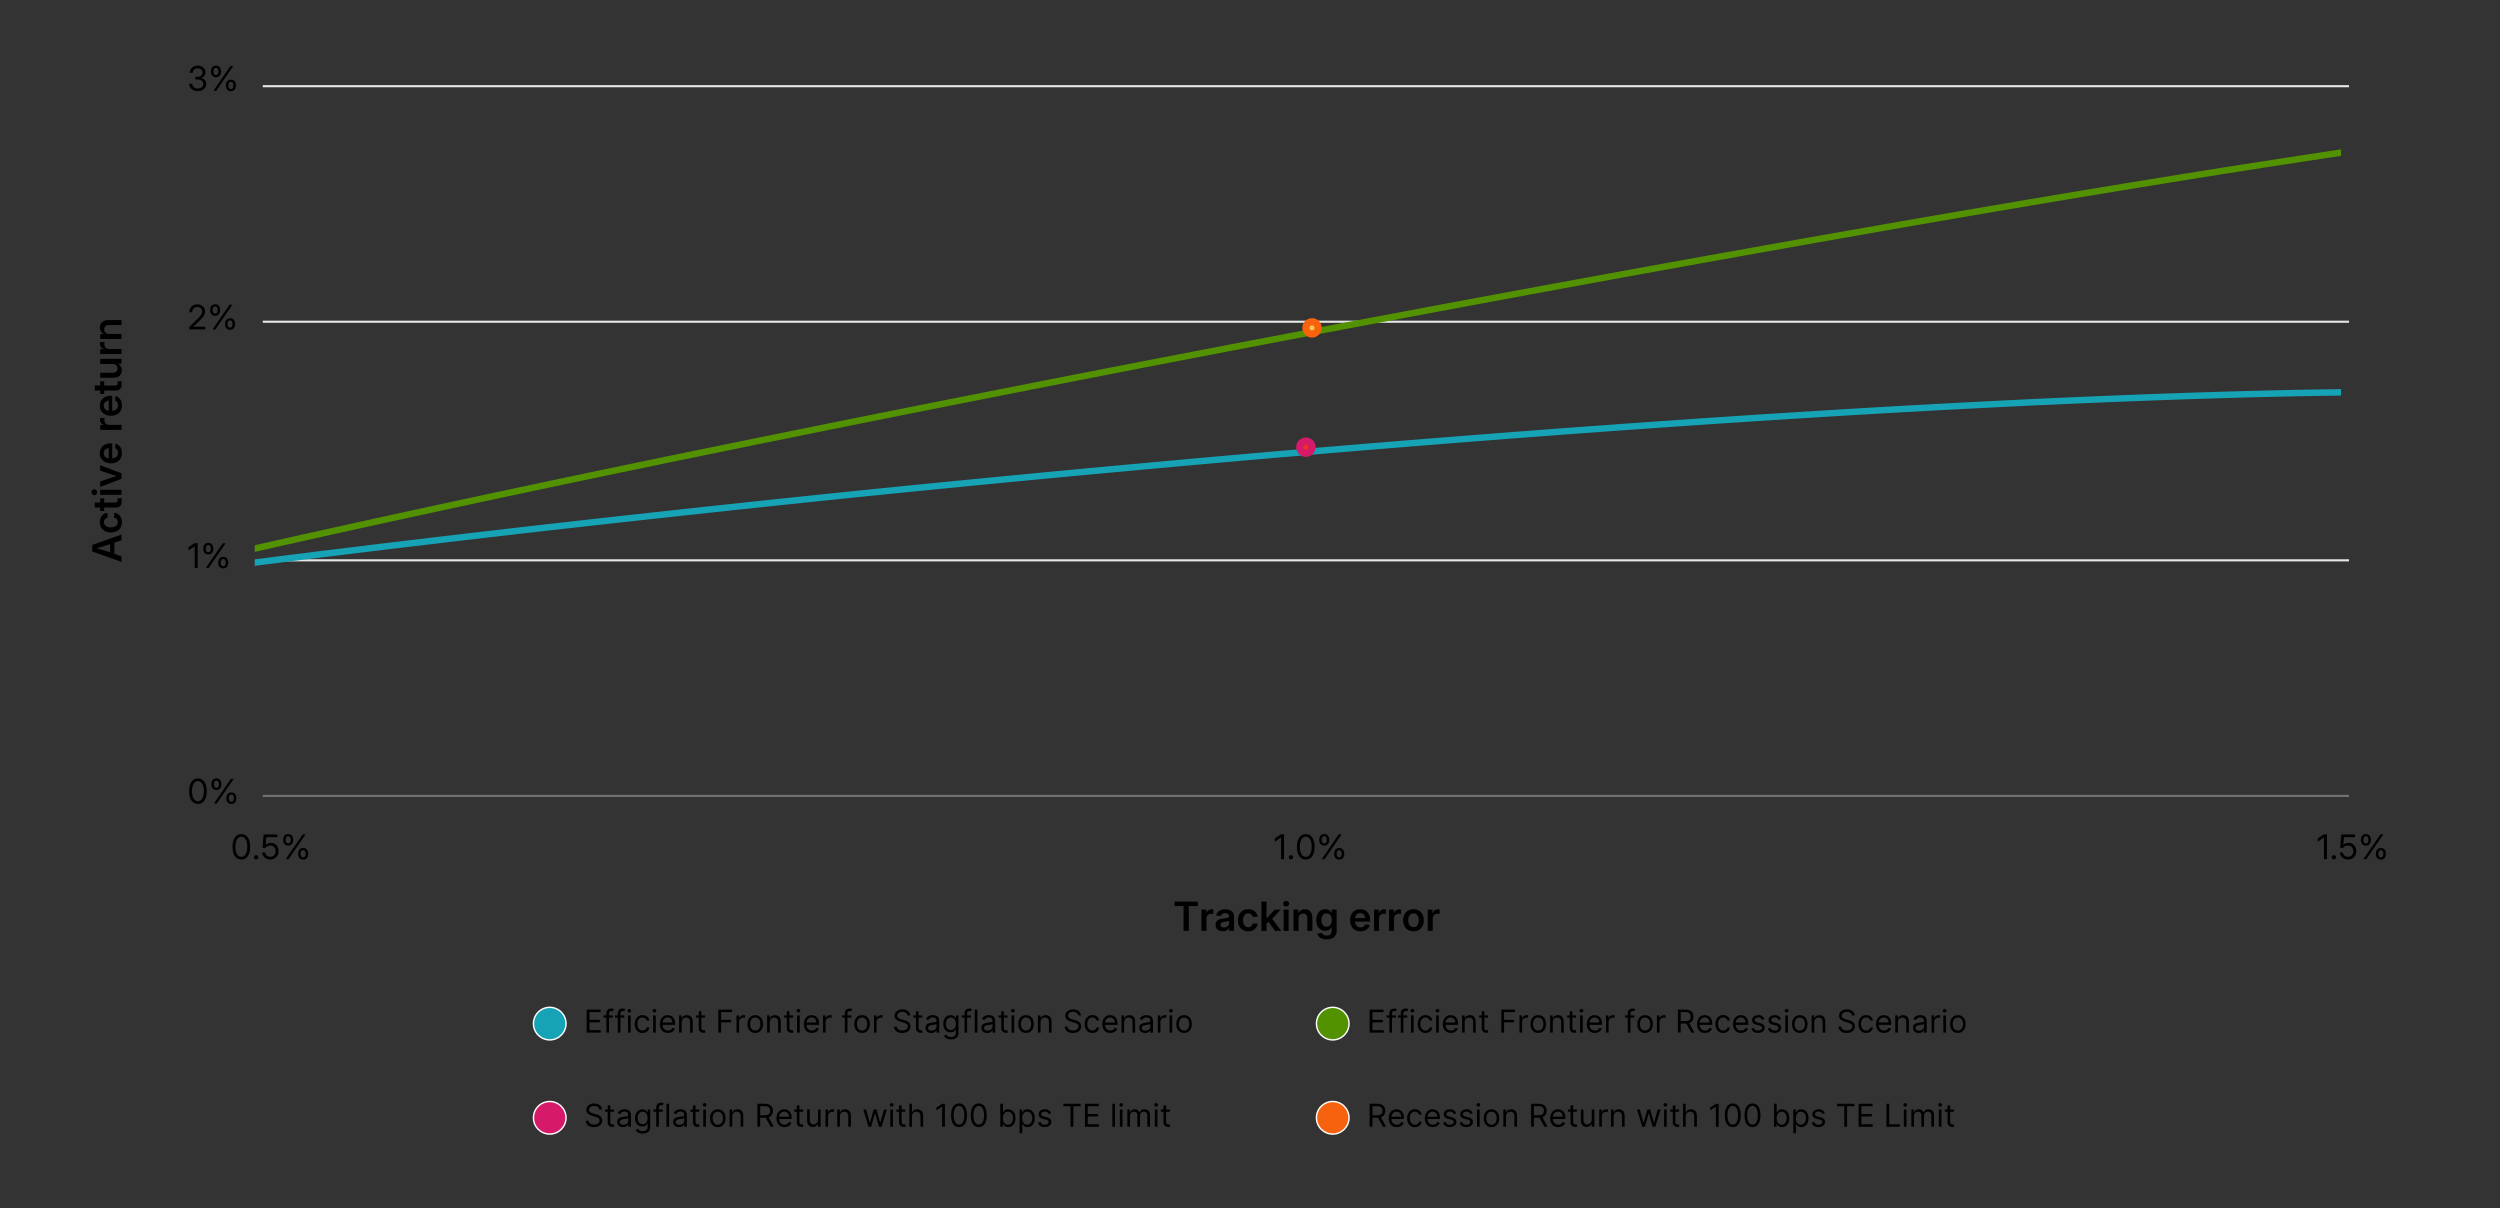 <?xml version="1.0" encoding="UTF-8"?>
<svg id="Layer_1" data-name="Layer 1" xmlns="http://www.w3.org/2000/svg" width="870" height="420.53" xmlns:xlink="http://www.w3.org/1999/xlink" viewBox="0 0 870 420.53">
  <rect x="0" y="0" width="870" height="420.53" fill="#333333" stroke="none"/>
  <defs>
    <style>
      .cls-1, .cls-2, .cls-3, .cls-4, .cls-5, .cls-6, .cls-7 {
        fill: none;
      }

      .cls-2 {
        stroke: #d61a69;
      }

      .cls-2, .cls-3, .cls-4, .cls-5, .cls-6, .cls-7 {
        stroke-linejoin: round;
      }

      .cls-2, .cls-7 {
        stroke-width: 2.5px;
      }

      .cls-8 {
        fill: #f6c651;
      }

      .cls-3 {
        stroke: #707070;
      }

      .cls-3, .cls-6 {
        stroke-width: .75px;
      }

      .cls-4 {
        stroke: #16a3b6;
      }

      .cls-4, .cls-5 {
        stroke-linecap: round;
        stroke-width: 2.25px;
      }

      .cls-5 {
        stroke: #529200;
      }

      .cls-6 {
        stroke: #e6e6e6;
      }

      .cls-9 {
        fill: #16a3b6;
      }

      .cls-9, .cls-10, .cls-11, .cls-12 {
        stroke: #fff;
        stroke-miterlimit: 10;
        stroke-width: .5px;
      }

      .cls-13 {
        fill: #ea3323;
      }

      .cls-7 {
        stroke: #f7620e;
      }

      .cls-14 {
        clip-path: url(#clippath-1);
      }

      .cls-10 {
        fill: #d61a69;
      }

      .cls-11 {
        fill: #f7620e;
      }

      .cls-12 {
        fill: #529200;
      }

      .cls-15 {
        clip-path: url(#clippath);
      }
    </style>
    <clipPath id="clippath">
      <rect class="cls-1" x="88.65" y="29.94" width="726.02" height="248.04"/>
    </clipPath>
    <clipPath id="clippath-1">
      <rect class="cls-1" x="88.65" y="29.94" width="726.02" height="248.04"/>
    </clipPath>
  </defs>
  <g>
    <g>
      <circle class="cls-9" cx="191.31" cy="356.22" r="5.67"/>
      <g>
        <path d="M204.16,359.35v-8h4.83v.86h-3.86v2.7h3.61v.86h-3.61v2.72h3.92v.86h-4.89Z"/>
        <path d="M213.28,353.35v.78h-3.23v-.78h3.23ZM211.02,359.35v-6.83c0-.34.08-.63.24-.86.16-.23.37-.4.63-.52.26-.12.53-.17.82-.17.23,0,.41.02.55.05.14.04.25.07.32.1l-.27.8s-.11-.04-.19-.06-.19-.04-.32-.04c-.3,0-.52.08-.66.23-.13.15-.2.38-.2.68v6.61h-.92Z"/>
        <path d="M217.25,353.35v.78h-3.23v-.78h3.23ZM214.99,359.35v-6.83c0-.34.08-.63.24-.86.16-.23.37-.4.63-.52.26-.12.53-.17.82-.17.23,0,.41.02.55.05.14.04.25.07.32.1l-.27.8s-.11-.04-.19-.06-.19-.04-.32-.04c-.3,0-.52.08-.66.23-.13.15-.2.38-.2.68v6.61h-.92Z"/>
        <path d="M219.02,352.35c-.18,0-.33-.06-.46-.18-.13-.12-.19-.27-.19-.44s.06-.32.19-.44c.13-.12.28-.18.46-.18s.33.06.46.18c.13.12.19.27.19.44s-.06.32-.19.44c-.13.12-.28.18-.46.18ZM218.55,359.35v-6h.92v6h-.92Z"/>
        <path d="M223.6,359.47c-.56,0-1.05-.13-1.45-.4s-.72-.63-.94-1.1c-.22-.47-.33-1-.33-1.6s.11-1.15.34-1.62c.23-.47.54-.83.95-1.1.4-.26.88-.4,1.42-.4.42,0,.8.08,1.14.23s.62.38.83.66.35.61.4.98h-.92c-.07-.27-.23-.52-.47-.73-.24-.21-.56-.32-.97-.32-.36,0-.67.09-.94.28-.27.19-.48.45-.63.79-.15.34-.22.73-.22,1.19s.07.87.22,1.21.36.61.62.8c.27.19.59.29.95.29.24,0,.46-.04.65-.12.2-.08.36-.2.5-.36s.23-.34.29-.56h.92c-.05.35-.18.67-.38.96-.2.28-.47.51-.81.67-.33.17-.72.25-1.17.25Z"/>
        <path d="M227.77,352.35c-.18,0-.33-.06-.46-.18-.13-.12-.19-.27-.19-.44s.06-.32.19-.44c.13-.12.28-.18.46-.18s.33.06.46.18c.13.12.19.27.19.44s-.06.32-.19.44c-.13.12-.28.18-.46.18ZM227.3,359.35v-6h.92v6h-.92Z"/>
        <path d="M232.42,359.47c-.58,0-1.08-.13-1.49-.38-.42-.26-.74-.62-.96-1.08-.23-.46-.34-1-.34-1.62s.11-1.16.34-1.63c.23-.47.54-.84.95-1.1.4-.26.88-.4,1.42-.4.31,0,.62.05.93.16.3.1.58.27.83.51.25.23.45.54.6.92s.22.85.22,1.41v.39h-4.62v-.8h3.69c0-.34-.07-.64-.2-.91s-.32-.48-.57-.63c-.25-.15-.54-.23-.87-.23-.37,0-.68.09-.95.27-.27.18-.47.42-.62.71s-.21.6-.21.93v.53c0,.45.08.84.24,1.15.16.31.38.55.66.71.28.16.61.24.98.24.24,0,.46-.04.66-.1.2-.07.37-.17.51-.31.14-.14.25-.31.33-.52l.89.25c-.09.3-.25.57-.47.79-.22.23-.49.4-.82.53-.33.13-.69.19-1.1.19Z"/>
        <path d="M237.24,355.74v3.61h-.92v-6h.89v.94h.08c.14-.3.35-.55.64-.74.29-.19.66-.28,1.11-.28.41,0,.76.08,1.07.25.3.17.54.42.71.75.17.33.25.76.25,1.27v3.81h-.92v-3.75c0-.47-.12-.84-.37-1.1-.24-.26-.58-.4-1.01-.4-.29,0-.56.06-.79.19-.23.13-.41.31-.54.56-.13.24-.2.54-.2.89Z"/>
        <path d="M245.36,353.35v.78h-3.11v-.78h3.11ZM243.16,351.91h.92v5.72c0,.26.04.46.12.58s.18.21.3.26.25.06.38.06c.1,0,.19,0,.25-.02s.12-.02.16-.03l.19.83c-.06.02-.15.05-.26.07-.11.02-.25.04-.43.04-.26,0-.52-.06-.76-.17-.25-.11-.45-.28-.62-.51-.16-.23-.24-.52-.24-.87v-5.97Z"/>
        <path d="M249.97,359.35v-8h4.8v.86h-3.83v2.7h3.47v.86h-3.47v3.58h-.97Z"/>
        <path d="M256.3,359.35v-6h.89v.91h.06c.11-.3.31-.54.59-.72.29-.19.61-.28.97-.28.07,0,.15,0,.25,0,.1,0,.18,0,.23.01v.94s-.1-.02-.21-.04c-.11-.02-.23-.03-.35-.03-.29,0-.55.06-.78.18s-.41.29-.54.5c-.13.21-.2.45-.2.72v3.8h-.92Z"/>
        <path d="M262.83,359.47c-.54,0-1.02-.13-1.42-.39s-.73-.62-.95-1.08c-.23-.46-.34-1.01-.34-1.62s.11-1.17.34-1.64c.23-.47.55-.83.95-1.09s.88-.39,1.42-.39,1.02.13,1.42.39.73.62.95,1.09c.23.47.34,1.01.34,1.64s-.11,1.16-.34,1.62c-.23.46-.55.82-.95,1.08s-.88.39-1.42.39ZM262.83,358.64c.41,0,.75-.11,1.02-.32s.46-.49.59-.83.19-.72.19-1.12-.06-.78-.19-1.12c-.13-.35-.32-.63-.59-.84-.27-.21-.6-.32-1.02-.32s-.75.11-1.02.32c-.27.21-.46.49-.59.84-.13.35-.19.72-.19,1.12s.06.77.19,1.12.32.62.59.83.6.32,1.02.32Z"/>
        <path d="M267.88,355.74v3.61h-.92v-6h.89v.94h.08c.14-.3.35-.55.64-.74.29-.19.66-.28,1.11-.28.41,0,.76.08,1.07.25.3.17.54.42.71.75.17.33.25.76.25,1.27v3.81h-.92v-3.75c0-.47-.12-.84-.37-1.1-.24-.26-.58-.4-1.01-.4-.29,0-.56.06-.79.19-.23.13-.41.31-.54.56-.13.24-.2.54-.2.89Z"/>
        <path d="M276,353.35v.78h-3.11v-.78h3.11ZM273.8,351.91h.92v5.72c0,.26.04.46.12.58s.18.21.3.26.25.06.38.06c.1,0,.19,0,.25-.02s.12-.02.16-.03l.19.83c-.06.02-.15.05-.26.07-.11.02-.25.04-.43.04-.26,0-.52-.06-.76-.17-.25-.11-.45-.28-.62-.51-.16-.23-.24-.52-.24-.87v-5.97Z"/>
        <path d="M277.86,352.35c-.18,0-.33-.06-.46-.18-.13-.12-.19-.27-.19-.44s.06-.32.19-.44c.13-.12.28-.18.46-.18s.33.06.46.18c.13.12.19.27.19.44s-.06.32-.19.44c-.13.12-.28.18-.46.18ZM277.39,359.35v-6h.92v6h-.92Z"/>
        <path d="M282.52,359.47c-.58,0-1.08-.13-1.49-.38-.42-.26-.74-.62-.96-1.08-.23-.46-.34-1-.34-1.62s.11-1.16.34-1.63c.23-.47.54-.84.95-1.1.4-.26.88-.4,1.42-.4.31,0,.62.05.93.16.3.1.58.27.83.51.25.23.45.54.6.92s.22.85.22,1.41v.39h-4.62v-.8h3.69c0-.34-.07-.64-.2-.91s-.32-.48-.57-.63c-.25-.15-.54-.23-.87-.23-.37,0-.68.09-.95.27-.27.18-.47.42-.62.71s-.21.6-.21.93v.53c0,.45.08.84.24,1.15.16.31.38.55.66.71.28.16.61.24.98.24.24,0,.46-.04.66-.1.2-.07.37-.17.51-.31.14-.14.25-.31.33-.52l.89.25c-.09.3-.25.57-.47.79-.22.23-.49.4-.82.53-.33.13-.69.19-1.1.19Z"/>
        <path d="M286.41,359.35v-6h.89v.91h.06c.11-.3.31-.54.59-.72.29-.19.61-.28.97-.28.07,0,.15,0,.25,0,.1,0,.18,0,.23.01v.94s-.1-.02-.21-.04c-.11-.02-.23-.03-.35-.03-.29,0-.55.06-.78.18s-.41.29-.54.5c-.13.21-.2.45-.2.72v3.8h-.92Z"/>
        <path d="M296.27,353.35v.78h-3.23v-.78h3.23ZM294,359.35v-6.83c0-.34.08-.63.24-.86.16-.23.37-.4.63-.52.26-.12.53-.17.82-.17.23,0,.41.02.55.05.14.04.25.07.32.1l-.27.8s-.11-.04-.19-.06-.19-.04-.32-.04c-.3,0-.52.08-.66.23-.13.15-.2.38-.2.68v6.61h-.92Z"/>
        <path d="M300,359.47c-.54,0-1.02-.13-1.42-.39s-.73-.62-.95-1.08c-.23-.46-.34-1.01-.34-1.62s.11-1.17.34-1.64c.23-.47.55-.83.95-1.09s.88-.39,1.42-.39,1.02.13,1.42.39.73.62.95,1.09c.23.47.34,1.01.34,1.64s-.11,1.16-.34,1.62c-.23.46-.55.82-.95,1.08s-.88.39-1.42.39ZM300,358.64c.41,0,.75-.11,1.02-.32s.46-.49.59-.83.19-.72.19-1.12-.06-.78-.19-1.12c-.13-.35-.32-.63-.59-.84-.27-.21-.6-.32-1.02-.32s-.75.11-1.02.32c-.27.21-.46.49-.59.84-.13.35-.19.72-.19,1.12s.06.77.19,1.12.32.62.59.83.6.32,1.02.32Z"/>
        <path d="M304.13,359.35v-6h.89v.91h.06c.11-.3.31-.54.59-.72.29-.19.61-.28.97-.28.07,0,.15,0,.25,0,.1,0,.18,0,.23.01v.94s-.1-.02-.21-.04c-.11-.02-.23-.03-.35-.03-.29,0-.55.06-.78.18s-.41.29-.54.5c-.13.21-.2.45-.2.72v3.8h-.92Z"/>
        <path d="M315.81,353.35c-.05-.4-.24-.7-.57-.92s-.74-.33-1.23-.33c-.35,0-.66.06-.93.17-.26.11-.47.27-.62.47-.15.2-.22.43-.22.68,0,.21.05.4.15.55s.23.28.4.38c.16.1.33.18.51.25.18.06.34.12.49.15l.81.22c.21.05.44.13.7.23.26.1.5.23.74.39.24.17.43.38.58.63s.23.57.23.95c0,.43-.11.82-.34,1.17-.23.35-.55.63-.98.83-.43.21-.95.31-1.57.31-.57,0-1.07-.09-1.49-.28-.42-.19-.75-.44-.98-.77-.24-.33-.37-.71-.4-1.15h1c.03.3.13.55.31.75.18.2.4.34.68.44.27.09.57.14.89.14.37,0,.7-.06,1-.18s.53-.29.7-.51c.17-.22.26-.47.26-.76,0-.27-.07-.48-.22-.65-.15-.17-.34-.3-.59-.41-.24-.1-.5-.2-.79-.27l-.98-.28c-.62-.18-1.12-.44-1.48-.77-.36-.33-.55-.77-.55-1.31,0-.45.12-.84.37-1.17.24-.33.57-.6.98-.78.41-.19.87-.28,1.38-.28s.97.09,1.38.28.72.43.96.75c.24.32.36.68.37,1.08h-.94Z"/>
        <path d="M320.94,353.35v.78h-3.11v-.78h3.11ZM318.74,351.91h.92v5.72c0,.26.04.46.12.58s.18.21.3.26.25.06.38.06c.1,0,.19,0,.25-.02s.12-.02.16-.03l.19.83c-.06.02-.15.05-.26.07-.11.02-.25.04-.43.04-.26,0-.52-.06-.76-.17-.25-.11-.45-.28-.62-.51-.16-.23-.24-.52-.24-.87v-5.97Z"/>
        <path d="M324.1,359.49c-.38,0-.73-.07-1.04-.22s-.56-.35-.74-.63c-.18-.28-.27-.61-.27-1,0-.34.07-.62.2-.84s.32-.38.54-.51c.23-.12.48-.21.75-.28.27-.06.55-.11.83-.15.36-.05.66-.08.89-.11.23-.03.39-.07.5-.13.11-.06.16-.16.16-.31v-.03c0-.39-.1-.69-.31-.9-.21-.21-.53-.32-.95-.32s-.79.1-1.04.29c-.25.19-.43.4-.53.62l-.88-.31c.16-.37.37-.65.63-.85.26-.21.55-.35.86-.43s.62-.12.92-.12c.19,0,.41.02.67.07.25.04.49.14.73.28s.43.35.59.64c.16.28.23.66.23,1.14v3.95h-.92v-.81h-.05c-.06.13-.17.27-.31.42s-.34.27-.58.38c-.24.1-.54.16-.89.16ZM324.24,358.66c.36,0,.67-.07.92-.21.25-.14.44-.33.57-.55s.19-.46.19-.71v-.84s-.12.09-.26.13c-.13.04-.28.07-.45.1s-.34.05-.5.07-.29.04-.39.05c-.24.03-.46.08-.67.15-.21.07-.37.17-.5.31s-.19.32-.19.56c0,.32.12.56.36.72.24.16.54.24.91.24Z"/>
        <path d="M330.96,361.72c-.45,0-.83-.06-1.15-.17s-.59-.26-.8-.45-.38-.38-.51-.59l.73-.52c.08.11.19.23.32.38.13.14.3.27.53.37s.52.16.88.16c.48,0,.88-.12,1.2-.35s.47-.6.47-1.1v-1.22h-.08c-.07.11-.16.24-.29.4s-.3.3-.53.43c-.23.12-.54.19-.93.19-.48,0-.92-.12-1.3-.34-.38-.23-.69-.56-.91-1s-.33-.97-.33-1.59.11-1.15.32-1.61.52-.81.9-1.06c.39-.25.83-.38,1.34-.38.39,0,.7.06.93.19s.41.27.53.44c.12.16.22.3.29.4h.09v-.95h.89v6.17c0,.52-.12.94-.35,1.26s-.55.56-.94.71-.83.23-1.31.23ZM330.92,358.42c.37,0,.68-.08.94-.25.26-.17.45-.41.58-.73.13-.32.2-.7.2-1.14s-.06-.81-.2-1.14c-.13-.33-.32-.59-.58-.78s-.57-.28-.95-.28-.72.1-.97.3c-.26.2-.45.46-.58.8-.13.33-.19.7-.19,1.11s.07.78.2,1.1c.13.32.33.57.59.75.26.18.58.27.97.27Z"/>
        <path d="M337.91,353.35v.78h-3.23v-.78h3.23ZM335.64,359.35v-6.83c0-.34.08-.63.24-.86.16-.23.37-.4.63-.52.26-.12.53-.17.82-.17.23,0,.41.02.55.05.14.04.25.07.32.1l-.27.8s-.11-.04-.19-.06-.19-.04-.32-.04c-.3,0-.52.08-.66.23-.13.15-.2.38-.2.68v6.61h-.92Z"/>
        <path d="M340.13,351.35v8h-.92v-8h.92Z"/>
        <path d="M343.58,359.49c-.38,0-.73-.07-1.04-.22s-.56-.35-.74-.63c-.18-.28-.27-.61-.27-1,0-.34.07-.62.2-.84s.32-.38.54-.51c.23-.12.48-.21.75-.28.27-.06.55-.11.83-.15.36-.05.66-.08.89-.11.23-.03.39-.07.5-.13.11-.06.16-.16.16-.31v-.03c0-.39-.1-.69-.31-.9-.21-.21-.53-.32-.95-.32s-.79.1-1.04.29c-.25.19-.43.4-.53.62l-.88-.31c.16-.37.37-.65.63-.85.26-.21.55-.35.86-.43s.62-.12.92-.12c.19,0,.41.02.67.07.25.04.49.14.73.28s.43.35.59.64c.16.28.23.66.23,1.14v3.95h-.92v-.81h-.05c-.06.13-.17.27-.31.42s-.34.27-.58.38c-.24.1-.54.16-.89.16ZM343.72,358.66c.36,0,.67-.07.92-.21.25-.14.44-.33.57-.55s.19-.46.19-.71v-.84s-.12.09-.26.13c-.13.04-.28.07-.45.1s-.34.05-.5.07-.29.04-.39.05c-.24.03-.46.08-.67.15-.21.07-.37.17-.5.31s-.19.32-.19.56c0,.32.12.56.36.72.24.16.54.24.91.24Z"/>
        <path d="M350.63,353.35v.78h-3.11v-.78h3.11ZM348.42,351.91h.92v5.72c0,.26.04.46.12.58s.18.21.3.26.25.06.38.06c.1,0,.19,0,.25-.02s.12-.02.16-.03l.19.83c-.06.02-.15.05-.26.07-.11.02-.25.04-.43.04-.26,0-.52-.06-.76-.17-.25-.11-.45-.28-.62-.51-.16-.23-.24-.52-.24-.87v-5.97Z"/>
        <path d="M352.49,352.35c-.18,0-.33-.06-.46-.18-.13-.12-.19-.27-.19-.44s.06-.32.19-.44c.13-.12.28-.18.46-.18s.33.06.46.18c.13.12.19.27.19.44s-.06.32-.19.44c-.13.12-.28.18-.46.18ZM352.02,359.35v-6h.92v6h-.92Z"/>
        <path d="M357.06,359.47c-.54,0-1.02-.13-1.42-.39s-.73-.62-.95-1.08c-.23-.46-.34-1.01-.34-1.62s.11-1.17.34-1.64c.23-.47.55-.83.95-1.09s.88-.39,1.42-.39,1.02.13,1.42.39.73.62.95,1.09c.23.47.34,1.01.34,1.64s-.11,1.16-.34,1.62c-.23.46-.55.82-.95,1.08s-.88.39-1.42.39ZM357.06,358.64c.41,0,.75-.11,1.02-.32s.46-.49.59-.83.19-.72.19-1.12-.06-.78-.19-1.12c-.13-.35-.32-.63-.59-.84-.27-.21-.6-.32-1.02-.32s-.75.11-1.02.32c-.27.21-.46.49-.59.84-.13.35-.19.72-.19,1.12s.06.77.19,1.12.32.62.59.83.6.32,1.02.32Z"/>
        <path d="M362.11,355.74v3.61h-.92v-6h.89v.94h.08c.14-.3.35-.55.64-.74.29-.19.66-.28,1.11-.28.41,0,.76.08,1.07.25.3.17.54.42.71.75.17.33.25.76.25,1.27v3.81h-.92v-3.75c0-.47-.12-.84-.37-1.1-.24-.26-.58-.4-1.01-.4-.29,0-.56.06-.79.19-.23.13-.41.31-.54.56-.13.24-.2.54-.2.89Z"/>
        <path d="M375.22,353.35c-.05-.4-.24-.7-.57-.92s-.74-.33-1.23-.33c-.35,0-.66.06-.93.17-.26.11-.47.27-.62.47-.15.2-.22.43-.22.68,0,.21.05.4.15.55s.23.28.4.38c.16.1.33.18.51.25.18.06.34.12.49.15l.81.22c.21.05.44.13.7.23.26.1.5.23.74.39.24.17.43.38.58.63s.23.57.23.95c0,.43-.11.82-.34,1.17-.23.35-.55.63-.98.83-.43.21-.95.31-1.57.31-.57,0-1.07-.09-1.49-.28-.42-.19-.75-.44-.98-.77-.24-.33-.37-.71-.4-1.15h1c.03.3.13.55.31.75.18.2.4.34.68.44.27.09.57.14.89.14.37,0,.7-.06,1-.18s.53-.29.7-.51c.17-.22.26-.47.26-.76,0-.27-.07-.48-.22-.65-.15-.17-.34-.3-.59-.41-.24-.1-.5-.2-.79-.27l-.98-.28c-.62-.18-1.12-.44-1.48-.77-.36-.33-.55-.77-.55-1.31,0-.45.12-.84.37-1.17.24-.33.57-.6.98-.78.41-.19.87-.28,1.38-.28s.97.09,1.38.28.72.43.96.75c.24.32.36.68.37,1.08h-.94Z"/>
        <path d="M380.17,359.47c-.56,0-1.05-.13-1.45-.4s-.72-.63-.94-1.1c-.22-.47-.33-1-.33-1.6s.11-1.15.34-1.62c.23-.47.54-.83.95-1.1.4-.26.88-.4,1.42-.4.42,0,.8.08,1.14.23s.62.38.83.66.35.61.4.98h-.92c-.07-.27-.23-.52-.47-.73-.24-.21-.56-.32-.97-.32-.36,0-.67.09-.94.28-.27.19-.48.45-.63.79-.15.34-.22.73-.22,1.19s.07.87.22,1.21.36.61.62.8c.27.19.59.29.95.29.24,0,.46-.04.65-.12.2-.08.36-.2.5-.36s.23-.34.29-.56h.92c-.05.35-.18.67-.38.96-.2.28-.47.51-.81.67-.33.17-.72.25-1.17.25Z"/>
        <path d="M386.39,359.47c-.58,0-1.08-.13-1.49-.38-.42-.26-.74-.62-.96-1.08-.23-.46-.34-1-.34-1.62s.11-1.16.34-1.63c.23-.47.54-.84.95-1.1.4-.26.88-.4,1.42-.4.31,0,.62.05.93.16.3.1.58.27.83.51.25.23.45.54.6.92s.22.85.22,1.41v.39h-4.62v-.8h3.69c0-.34-.07-.64-.2-.91s-.32-.48-.57-.63c-.25-.15-.54-.23-.87-.23-.37,0-.68.09-.95.27-.27.18-.47.42-.62.71s-.21.6-.21.93v.53c0,.45.08.84.24,1.15.16.31.38.55.66.71.28.16.61.24.98.24.24,0,.46-.04.66-.1.2-.07.37-.17.51-.31.14-.14.25-.31.33-.52l.89.25c-.09.3-.25.57-.47.79-.22.23-.49.4-.82.53-.33.13-.69.19-1.1.19Z"/>
        <path d="M391.2,355.74v3.61h-.92v-6h.89v.94h.08c.14-.3.35-.55.64-.74.29-.19.66-.28,1.11-.28.41,0,.76.08,1.07.25.3.17.54.42.71.75.17.33.25.76.25,1.27v3.81h-.92v-3.75c0-.47-.12-.84-.37-1.1-.24-.26-.58-.4-1.01-.4-.29,0-.56.06-.79.19-.23.13-.41.31-.54.56-.13.24-.2.54-.2.89Z"/>
        <path d="M398.49,359.49c-.38,0-.73-.07-1.04-.22s-.56-.35-.74-.63c-.18-.28-.27-.61-.27-1,0-.34.07-.62.2-.84s.32-.38.54-.51c.23-.12.48-.21.75-.28.27-.06.55-.11.83-.15.36-.05.66-.08.89-.11.23-.03.39-.07.5-.13.11-.06.16-.16.16-.31v-.03c0-.39-.1-.69-.31-.9-.21-.21-.53-.32-.95-.32s-.79.1-1.04.29c-.25.19-.43.4-.53.62l-.88-.31c.16-.37.37-.65.63-.85.26-.21.55-.35.86-.43s.62-.12.92-.12c.19,0,.41.02.67.07.25.04.49.14.73.28s.43.35.59.64c.16.28.23.66.23,1.14v3.95h-.92v-.81h-.05c-.06.13-.17.27-.31.42s-.34.27-.58.38c-.24.1-.54.16-.89.16ZM398.63,358.66c.36,0,.67-.07.92-.21.25-.14.44-.33.57-.55s.19-.46.19-.71v-.84s-.12.09-.26.13c-.13.04-.28.07-.45.1s-.34.05-.5.07-.29.04-.39.05c-.24.03-.46.08-.67.15-.21.07-.37.17-.5.31s-.19.32-.19.56c0,.32.12.56.36.72.24.16.54.24.91.24Z"/>
        <path d="M402.92,359.35v-6h.89v.91h.06c.11-.3.31-.54.59-.72.29-.19.61-.28.97-.28.07,0,.15,0,.25,0,.1,0,.18,0,.23.01v.94s-.1-.02-.21-.04c-.11-.02-.23-.03-.35-.03-.29,0-.55.06-.78.18s-.41.29-.54.5c-.13.21-.2.45-.2.72v3.8h-.92Z"/>
        <path d="M407.49,352.35c-.18,0-.33-.06-.46-.18-.13-.12-.19-.27-.19-.44s.06-.32.19-.44c.13-.12.28-.18.46-.18s.33.06.46.18c.13.12.19.27.19.44s-.06.32-.19.44c-.13.12-.28.18-.46.18ZM407.02,359.35v-6h.92v6h-.92Z"/>
        <path d="M412.06,359.47c-.54,0-1.02-.13-1.42-.39s-.73-.62-.95-1.08c-.23-.46-.34-1.01-.34-1.62s.11-1.17.34-1.64c.23-.47.55-.83.95-1.09s.88-.39,1.42-.39,1.02.13,1.42.39.73.62.95,1.09c.23.47.34,1.01.34,1.64s-.11,1.16-.34,1.62c-.23.46-.55.82-.95,1.08s-.88.39-1.42.39ZM412.06,358.64c.41,0,.75-.11,1.02-.32s.46-.49.59-.83.19-.72.19-1.12-.06-.78-.19-1.12c-.13-.35-.32-.63-.59-.84-.27-.21-.6-.32-1.02-.32s-.75.11-1.02.32c-.27.21-.46.49-.59.84-.13.35-.19.72-.19,1.12s.06.77.19,1.12.32.62.59.83.6.32,1.02.32Z"/>
      </g>
    </g>
    <g>
      <circle class="cls-12" cx="463.79" cy="356.22" r="5.67"/>
      <g>
        <path d="M476.64,359.35v-8h4.83v.86h-3.86v2.7h3.61v.86h-3.61v2.72h3.92v.86h-4.89Z"/>
        <path d="M485.76,353.35v.78h-3.23v-.78h3.23ZM483.5,359.35v-6.83c0-.34.08-.63.24-.86.16-.23.37-.4.63-.52.26-.12.53-.17.82-.17.23,0,.41.02.55.05.14.04.25.07.32.1l-.27.8s-.11-.04-.19-.06-.19-.04-.32-.04c-.3,0-.52.08-.66.23-.13.15-.2.38-.2.68v6.61h-.92Z"/>
        <path d="M489.73,353.35v.78h-3.23v-.78h3.23ZM487.47,359.35v-6.83c0-.34.08-.63.24-.86.16-.23.37-.4.63-.52.26-.12.53-.17.82-.17.23,0,.41.02.55.05.14.04.25.07.32.1l-.27.8s-.11-.04-.19-.06-.19-.04-.32-.04c-.3,0-.52.08-.66.23-.13.15-.2.38-.2.68v6.61h-.92Z"/>
        <path d="M491.5,352.35c-.18,0-.33-.06-.46-.18-.13-.12-.19-.27-.19-.44s.06-.32.19-.44c.13-.12.28-.18.46-.18s.33.06.46.18c.13.12.19.27.19.44s-.06.32-.19.44c-.13.12-.28.18-.46.18ZM491.03,359.35v-6h.92v6h-.92Z"/>
        <path d="M496.08,359.47c-.56,0-1.05-.13-1.45-.4s-.72-.63-.94-1.1c-.22-.47-.33-1-.33-1.6s.11-1.15.34-1.62c.22-.47.54-.83.95-1.1.4-.26.88-.4,1.42-.4.42,0,.8.08,1.14.23.34.16.62.38.83.66.22.28.35.61.4.98h-.92c-.07-.27-.23-.52-.47-.73-.24-.21-.56-.32-.97-.32-.36,0-.67.09-.94.28-.27.19-.48.45-.63.79-.15.34-.22.73-.22,1.19s.07.87.22,1.21c.15.34.36.61.62.8.27.19.59.29.95.29.24,0,.46-.04.65-.12.2-.08.36-.2.5-.36.13-.16.23-.34.29-.56h.92c-.05.35-.18.67-.38.96-.21.28-.47.51-.81.67-.33.17-.72.25-1.17.25Z"/>
        <path d="M500.25,352.35c-.18,0-.33-.06-.46-.18-.13-.12-.19-.27-.19-.44s.06-.32.19-.44c.13-.12.28-.18.46-.18s.33.06.46.18c.13.12.19.27.19.44s-.06.32-.19.44c-.13.12-.28.18-.46.18ZM499.78,359.35v-6h.92v6h-.92Z"/>
        <path d="M504.9,359.47c-.58,0-1.08-.13-1.49-.38-.42-.26-.74-.62-.96-1.08-.22-.46-.34-1-.34-1.62s.11-1.16.34-1.63c.23-.47.54-.84.95-1.1.41-.26.88-.4,1.42-.4.31,0,.62.05.93.16.3.1.58.27.83.51.25.23.45.54.6.92s.22.85.22,1.41v.39h-4.62v-.8h3.69c0-.34-.07-.64-.2-.91-.13-.27-.32-.48-.57-.63-.25-.15-.54-.23-.87-.23-.37,0-.68.09-.95.27-.27.18-.47.42-.62.71-.14.29-.21.6-.21.93v.53c0,.45.08.84.24,1.15.16.31.38.55.66.71.28.16.61.24.98.24.24,0,.46-.04.66-.1.2-.07.37-.17.51-.31.14-.14.25-.31.33-.52l.89.25c-.09.3-.25.57-.47.79-.22.23-.49.4-.82.53-.33.13-.69.19-1.1.19Z"/>
        <path d="M509.72,355.74v3.61h-.92v-6h.89v.94h.08c.14-.3.35-.55.64-.74.29-.19.66-.28,1.11-.28.41,0,.76.08,1.07.25.3.17.54.42.71.75.17.33.25.76.25,1.27v3.81h-.92v-3.75c0-.47-.12-.84-.37-1.1-.24-.26-.58-.4-1.01-.4-.29,0-.56.06-.79.19-.23.13-.41.31-.54.56-.13.24-.2.54-.2.89Z"/>
        <path d="M517.84,353.35v.78h-3.11v-.78h3.11ZM515.64,351.91h.92v5.72c0,.26.04.46.12.58.08.13.18.21.3.26s.25.06.38.06c.1,0,.19,0,.25-.02.07-.01.12-.02.16-.03l.19.83c-.06.02-.15.05-.26.07-.11.02-.25.04-.43.04-.26,0-.51-.06-.76-.17-.25-.11-.45-.28-.62-.51-.16-.23-.24-.52-.24-.87v-5.97Z"/>
        <path d="M522.45,359.35v-8h4.8v.86h-3.83v2.7h3.47v.86h-3.47v3.58h-.97Z"/>
        <path d="M528.78,359.35v-6h.89v.91h.06c.11-.3.31-.54.59-.72.29-.19.61-.28.97-.28.07,0,.15,0,.25,0,.1,0,.18,0,.23.01v.94s-.1-.02-.21-.04c-.11-.02-.23-.03-.35-.03-.29,0-.55.06-.78.18-.23.12-.41.29-.54.5-.13.21-.2.45-.2.72v3.8h-.92Z"/>
        <path d="M535.31,359.47c-.54,0-1.02-.13-1.42-.39-.41-.26-.72-.62-.95-1.08-.23-.46-.34-1.01-.34-1.62s.11-1.17.34-1.64c.23-.47.55-.83.95-1.09.41-.26.88-.39,1.42-.39s1.02.13,1.42.39c.41.26.73.62.95,1.09.23.47.34,1.01.34,1.64s-.11,1.16-.34,1.62c-.23.46-.54.82-.95,1.08-.41.26-.88.39-1.42.39ZM535.31,358.64c.41,0,.75-.11,1.02-.32s.46-.49.59-.83c.13-.34.19-.72.19-1.12s-.06-.78-.19-1.12c-.13-.35-.32-.63-.59-.84-.27-.21-.6-.32-1.02-.32s-.75.11-1.02.32c-.27.21-.46.49-.59.84-.13.35-.19.72-.19,1.12s.06.77.19,1.12c.13.34.32.62.59.83s.6.32,1.02.32Z"/>
        <path d="M540.36,355.74v3.61h-.92v-6h.89v.94h.08c.14-.3.35-.55.64-.74.29-.19.66-.28,1.11-.28.41,0,.76.08,1.07.25.3.17.54.42.71.75.17.33.25.76.25,1.27v3.81h-.92v-3.75c0-.47-.12-.84-.37-1.1-.24-.26-.58-.4-1.01-.4-.29,0-.56.06-.79.19-.23.13-.41.31-.54.56-.13.24-.2.54-.2.89Z"/>
        <path d="M548.48,353.35v.78h-3.11v-.78h3.11ZM546.28,351.91h.92v5.72c0,.26.04.46.12.58.08.13.18.21.3.26s.25.06.38.06c.1,0,.18,0,.25-.02.06-.01.12-.02.16-.03l.19.83c-.06.02-.15.05-.26.07-.11.02-.25.04-.43.04-.26,0-.52-.06-.76-.17-.25-.11-.46-.28-.62-.51-.16-.23-.24-.52-.24-.87v-5.97Z"/>
        <path d="M550.34,352.35c-.18,0-.33-.06-.46-.18-.13-.12-.19-.27-.19-.44s.06-.32.19-.44c.13-.12.28-.18.46-.18s.33.06.46.18c.13.12.19.27.19.44s-.06.32-.19.44c-.13.12-.28.18-.46.18ZM549.87,359.35v-6h.92v6h-.92Z"/>
        <path d="M555,359.47c-.58,0-1.08-.13-1.49-.38-.42-.26-.74-.62-.96-1.08-.23-.46-.34-1-.34-1.62s.11-1.16.34-1.63c.22-.47.54-.84.95-1.1.4-.26.88-.4,1.42-.4.31,0,.62.05.93.16.3.1.58.27.83.51.25.23.45.54.6.92s.22.85.22,1.41v.39h-4.62v-.8h3.69c0-.34-.07-.64-.2-.91-.13-.27-.32-.48-.57-.63-.25-.15-.54-.23-.87-.23-.37,0-.68.09-.95.27-.27.18-.47.42-.62.71-.14.29-.21.6-.21.93v.53c0,.45.08.84.24,1.15.16.31.38.55.66.71.28.16.61.24.98.24.24,0,.46-.04.66-.1.2-.07.37-.17.51-.31.14-.14.25-.31.33-.52l.89.25c-.09.3-.25.57-.47.79-.22.23-.5.4-.82.53-.33.13-.69.19-1.1.19Z"/>
        <path d="M558.89,359.35v-6h.89v.91h.06c.11-.3.31-.54.59-.72.29-.19.61-.28.97-.28.07,0,.15,0,.25,0,.1,0,.18,0,.23.01v.94s-.1-.02-.21-.04c-.11-.02-.23-.03-.35-.03-.29,0-.55.06-.78.18-.23.12-.41.29-.54.5-.13.21-.2.45-.2.72v3.8h-.92Z"/>
        <path d="M568.75,353.35v.78h-3.23v-.78h3.23ZM566.48,359.35v-6.83c0-.34.08-.63.24-.86.16-.23.37-.4.63-.52.26-.12.53-.17.82-.17.23,0,.41.02.55.05.14.04.25.07.32.1l-.27.8s-.11-.04-.19-.06-.19-.04-.32-.04c-.3,0-.52.08-.66.23-.13.15-.2.38-.2.68v6.61h-.92Z"/>
        <path d="M572.48,359.47c-.54,0-1.02-.13-1.42-.39-.41-.26-.73-.62-.95-1.08-.23-.46-.34-1.01-.34-1.62s.11-1.17.34-1.64c.23-.47.54-.83.95-1.09.41-.26.88-.39,1.42-.39s1.02.13,1.42.39c.41.26.72.62.95,1.09.23.47.34,1.01.34,1.64s-.11,1.16-.34,1.62c-.23.46-.55.82-.95,1.08-.41.26-.88.39-1.42.39ZM572.48,358.64c.41,0,.75-.11,1.02-.32s.46-.49.59-.83c.13-.34.19-.72.19-1.12s-.06-.78-.19-1.12c-.13-.35-.32-.63-.59-.84-.27-.21-.6-.32-1.02-.32s-.75.11-1.02.32c-.27.21-.46.49-.59.84-.13.35-.19.72-.19,1.12s.06.77.19,1.12c.13.34.32.62.59.83s.6.32,1.02.32Z"/>
        <path d="M576.61,359.35v-6h.89v.91h.06c.11-.3.31-.54.59-.72.29-.19.61-.28.97-.28.07,0,.15,0,.25,0,.1,0,.18,0,.23.01v.94s-.1-.02-.21-.04c-.11-.02-.23-.03-.35-.03-.29,0-.55.06-.78.18-.23.12-.41.29-.54.5-.13.21-.2.45-.2.72v3.8h-.92Z"/>
        <path d="M583.92,359.35v-8h2.7c.62,0,1.14.11,1.54.32.4.21.7.5.89.87.19.37.29.79.29,1.26s-.1.89-.29,1.25c-.19.36-.49.65-.89.86s-.91.31-1.53.31h-2.19v-.88h2.16c.43,0,.77-.06,1.03-.19s.45-.3.57-.53.18-.51.18-.83-.06-.6-.18-.84c-.12-.24-.31-.43-.57-.56-.26-.13-.61-.2-1.04-.2h-1.7v7.14h-.97ZM587.69,355.75l1.97,3.59h-1.12l-1.94-3.59h1.09Z"/>
        <path d="M593.34,359.47c-.58,0-1.08-.13-1.49-.38-.42-.26-.74-.62-.96-1.08-.23-.46-.34-1-.34-1.62s.11-1.16.34-1.63c.23-.47.54-.84.95-1.1.41-.26.88-.4,1.42-.4.31,0,.62.05.93.16.3.1.58.27.83.51.25.23.45.54.6.92s.22.85.22,1.41v.39h-4.62v-.8h3.69c0-.34-.07-.64-.2-.91s-.32-.48-.57-.63c-.25-.15-.54-.23-.87-.23-.37,0-.68.09-.95.27-.27.18-.47.42-.62.71s-.21.6-.21.93v.53c0,.45.08.84.24,1.15.16.31.38.55.66.71.28.16.61.24.98.24.24,0,.46-.04.66-.1.2-.07.37-.17.51-.31.14-.14.25-.31.33-.52l.89.25c-.09.3-.25.57-.47.79-.22.23-.5.4-.82.53-.33.13-.69.19-1.1.19Z"/>
        <path d="M599.67,359.47c-.56,0-1.05-.13-1.45-.4s-.72-.63-.94-1.1c-.22-.47-.33-1-.33-1.6s.11-1.15.34-1.62c.23-.47.54-.83.95-1.1.41-.26.88-.4,1.42-.4.42,0,.8.08,1.14.23s.62.38.83.66.35.61.4.98h-.92c-.07-.27-.23-.52-.47-.73-.24-.21-.56-.32-.97-.32-.36,0-.67.09-.94.28-.27.19-.48.45-.63.79-.15.34-.22.73-.22,1.19s.07.87.22,1.21.36.61.62.8c.27.19.59.29.95.29.24,0,.46-.04.65-.12.2-.08.36-.2.5-.36s.23-.34.29-.56h.92c-.05.35-.18.67-.38.96-.2.28-.47.51-.81.67-.33.17-.72.25-1.17.25Z"/>
        <path d="M605.89,359.47c-.58,0-1.08-.13-1.49-.38-.42-.26-.74-.62-.96-1.08-.23-.46-.34-1-.34-1.62s.11-1.16.34-1.63c.23-.47.54-.84.95-1.1.41-.26.88-.4,1.42-.4.31,0,.62.05.93.16.3.1.58.27.83.51.25.23.45.54.6.92s.22.85.22,1.41v.39h-4.62v-.8h3.69c0-.34-.07-.64-.2-.91s-.32-.48-.57-.63c-.25-.15-.54-.23-.87-.23-.37,0-.68.09-.95.27-.27.18-.47.42-.62.71s-.21.6-.21.93v.53c0,.45.08.84.24,1.15.16.31.38.55.66.71.28.16.61.24.98.24.24,0,.46-.04.66-.1.2-.07.37-.17.51-.31.14-.14.25-.31.33-.52l.89.25c-.09.3-.25.57-.47.79-.22.23-.5.4-.82.53-.33.13-.69.19-1.1.19Z"/>
        <path d="M614.03,354.69l-.83.23c-.05-.14-.13-.27-.23-.4-.1-.13-.24-.24-.41-.33s-.39-.13-.66-.13c-.37,0-.67.08-.92.25s-.37.38-.37.64c0,.23.08.41.25.54s.43.24.78.33l.89.22c.54.13.94.33,1.2.6.26.27.39.61.39,1.03,0,.34-.1.65-.29.92-.2.27-.47.48-.82.64s-.76.23-1.23.23c-.61,0-1.12-.13-1.52-.4s-.66-.65-.76-1.16l.88-.22c.08.32.24.56.47.73.23.16.54.24.92.24.43,0,.77-.09,1.03-.28s.38-.4.38-.66c0-.21-.07-.38-.22-.53-.15-.14-.37-.25-.67-.32l-1-.23c-.55-.13-.95-.33-1.21-.61-.26-.28-.38-.62-.38-1.03,0-.34.1-.64.29-.9.19-.26.45-.46.79-.61s.71-.22,1.13-.22c.59,0,1.06.13,1.4.39.34.26.58.6.72,1.03Z"/>
        <path d="M619.78,354.69l-.83.23c-.05-.14-.13-.27-.23-.4-.1-.13-.24-.24-.41-.33s-.39-.13-.66-.13c-.37,0-.67.08-.92.25s-.37.38-.37.64c0,.23.08.41.25.54s.43.24.78.33l.89.22c.54.13.94.33,1.2.6.26.27.39.61.39,1.03,0,.34-.1.65-.29.92-.2.27-.47.48-.82.64s-.76.23-1.23.23c-.61,0-1.12-.13-1.52-.4s-.66-.65-.76-1.16l.88-.22c.08.32.24.56.47.73.23.16.54.24.92.24.43,0,.77-.09,1.03-.28s.38-.4.38-.66c0-.21-.07-.38-.22-.53-.15-.14-.37-.25-.67-.32l-1-.23c-.55-.13-.95-.33-1.21-.61-.26-.28-.38-.62-.38-1.03,0-.34.1-.64.29-.9.19-.26.45-.46.79-.61s.71-.22,1.13-.22c.59,0,1.06.13,1.4.39.34.26.58.6.72,1.03Z"/>
        <path d="M621.75,352.35c-.18,0-.33-.06-.46-.18-.13-.12-.19-.27-.19-.44s.06-.32.19-.44c.13-.12.28-.18.46-.18s.33.06.46.18c.13.12.19.27.19.44s-.06.32-.19.44c-.13.12-.28.18-.46.18ZM621.28,359.35v-6h.92v6h-.92Z"/>
        <path d="M626.33,359.47c-.54,0-1.02-.13-1.42-.39s-.73-.62-.95-1.08c-.23-.46-.34-1.01-.34-1.62s.11-1.17.34-1.64c.23-.47.55-.83.95-1.09s.88-.39,1.42-.39,1.02.13,1.42.39.73.62.95,1.09c.23.47.34,1.01.34,1.64s-.11,1.16-.34,1.62c-.23.46-.55.82-.95,1.08s-.88.39-1.42.39ZM626.33,358.64c.41,0,.75-.11,1.02-.32s.46-.49.59-.83.19-.72.19-1.12-.06-.78-.19-1.12c-.13-.35-.32-.63-.59-.84-.27-.21-.6-.32-1.02-.32s-.75.11-1.02.32c-.27.21-.46.49-.59.84-.13.35-.19.72-.19,1.12s.06.77.19,1.12.32.62.59.83.6.32,1.02.32Z"/>
        <path d="M631.37,355.74v3.61h-.92v-6h.89v.94h.08c.14-.3.35-.55.64-.74.29-.19.66-.28,1.11-.28.41,0,.76.08,1.07.25.3.17.54.42.71.75.17.33.25.76.25,1.27v3.81h-.92v-3.75c0-.47-.12-.84-.37-1.1-.25-.26-.58-.4-1.01-.4-.29,0-.56.06-.79.19-.23.13-.41.31-.54.56-.13.24-.2.54-.2.89Z"/>
        <path d="M644.48,353.35c-.05-.4-.24-.7-.57-.92s-.74-.33-1.23-.33c-.35,0-.66.06-.93.17-.26.11-.47.27-.62.47-.15.2-.22.43-.22.68,0,.21.05.4.15.55s.24.28.4.38c.16.1.33.18.51.25.18.06.34.12.49.15l.81.22c.21.05.44.13.7.23.26.1.5.23.74.39.24.17.43.38.58.63s.23.57.23.95c0,.43-.11.82-.34,1.17-.23.35-.55.63-.98.83-.43.21-.95.31-1.57.31-.57,0-1.07-.09-1.49-.28-.42-.19-.75-.44-.98-.77-.24-.33-.37-.71-.4-1.15h1c.03.3.13.55.31.75.18.2.41.34.68.44.27.09.57.14.89.14.37,0,.7-.06,1-.18s.53-.29.7-.51c.17-.22.26-.47.26-.76,0-.27-.07-.48-.22-.65-.15-.17-.34-.3-.59-.41-.24-.1-.5-.2-.79-.27l-.98-.28c-.62-.18-1.12-.44-1.48-.77-.36-.33-.55-.77-.55-1.31,0-.45.12-.84.37-1.17.24-.33.57-.6.98-.78.41-.19.87-.28,1.38-.28s.97.09,1.38.28.72.43.96.75c.24.32.36.68.37,1.08h-.94Z"/>
        <path d="M649.43,359.47c-.56,0-1.05-.13-1.45-.4s-.72-.63-.94-1.1c-.22-.47-.33-1-.33-1.6s.11-1.15.34-1.62c.23-.47.54-.83.95-1.1.41-.26.88-.4,1.42-.4.42,0,.8.08,1.14.23s.62.38.83.66.35.61.4.98h-.92c-.07-.27-.23-.52-.47-.73-.24-.21-.56-.32-.97-.32-.36,0-.67.09-.94.28-.27.19-.48.45-.63.79-.15.34-.22.73-.22,1.19s.07.87.22,1.21.36.61.62.8c.27.19.59.29.95.29.24,0,.46-.04.65-.12.2-.08.36-.2.5-.36s.23-.34.29-.56h.92c-.05.35-.18.67-.38.96-.2.28-.47.51-.81.67-.33.17-.72.25-1.17.25Z"/>
        <path d="M655.65,359.47c-.58,0-1.08-.13-1.49-.38-.42-.26-.74-.62-.96-1.08-.23-.46-.34-1-.34-1.62s.11-1.16.34-1.63c.23-.47.54-.84.95-1.1.41-.26.88-.4,1.42-.4.31,0,.62.05.93.16.3.1.58.27.83.51.25.23.45.54.6.92s.22.85.22,1.41v.39h-4.62v-.8h3.69c0-.34-.07-.64-.2-.91s-.32-.48-.57-.63c-.25-.15-.54-.23-.87-.23-.37,0-.68.09-.95.27-.27.18-.47.42-.62.71s-.21.6-.21.93v.53c0,.45.08.84.24,1.15.16.31.38.55.66.71.28.16.61.24.98.24.24,0,.46-.04.66-.1.2-.07.37-.17.51-.31.14-.14.25-.31.33-.52l.89.25c-.09.3-.25.57-.47.79-.22.23-.5.4-.82.53-.33.13-.69.19-1.1.19Z"/>
        <path d="M660.47,355.74v3.61h-.92v-6h.89v.94h.08c.14-.3.35-.55.64-.74.29-.19.66-.28,1.11-.28.41,0,.76.08,1.07.25.3.17.54.42.71.75.17.33.25.76.25,1.27v3.81h-.92v-3.75c0-.47-.12-.84-.37-1.1-.25-.26-.58-.4-1.01-.4-.29,0-.56.06-.79.19-.23.13-.41.31-.54.56-.13.24-.2.54-.2.89Z"/>
        <path d="M667.75,359.49c-.38,0-.73-.07-1.04-.22s-.56-.35-.74-.63c-.18-.28-.27-.61-.27-1,0-.34.07-.62.2-.84s.32-.38.54-.51c.23-.12.48-.21.75-.28.27-.06.55-.11.83-.15.36-.05.66-.08.89-.11.23-.03.39-.07.5-.13.11-.06.16-.16.16-.31v-.03c0-.39-.1-.69-.31-.9-.21-.21-.53-.32-.95-.32s-.79.1-1.04.29c-.25.19-.43.4-.53.62l-.88-.31c.16-.37.37-.65.63-.85.26-.21.55-.35.86-.43s.62-.12.92-.12c.19,0,.42.02.67.07.25.04.5.14.73.28s.43.35.59.64c.16.28.23.66.23,1.14v3.95h-.92v-.81h-.05c-.06.13-.17.27-.31.42s-.34.27-.58.38c-.24.1-.54.16-.89.16ZM667.89,358.66c.36,0,.67-.07.92-.21.25-.14.44-.33.57-.55s.19-.46.19-.71v-.84s-.12.09-.26.13c-.13.04-.28.07-.45.1s-.34.05-.5.07-.29.04-.39.05c-.24.03-.46.08-.67.15-.21.07-.37.17-.5.31s-.19.32-.19.56c0,.32.12.56.36.72.24.16.54.24.91.24Z"/>
        <path d="M672.18,359.35v-6h.89v.91h.06c.11-.3.31-.54.59-.72.29-.19.61-.28.97-.28.07,0,.15,0,.25,0,.1,0,.18,0,.23.01v.94s-.1-.02-.21-.04c-.11-.02-.23-.03-.35-.03-.29,0-.55.06-.78.18s-.41.29-.54.5c-.13.21-.2.45-.2.72v3.8h-.92Z"/>
        <path d="M676.75,352.35c-.18,0-.33-.06-.46-.18-.13-.12-.19-.27-.19-.44s.06-.32.19-.44c.13-.12.28-.18.46-.18s.33.06.46.18c.13.12.19.27.19.44s-.06.32-.19.44c-.13.12-.28.18-.46.18ZM676.28,359.35v-6h.92v6h-.92Z"/>
        <path d="M681.33,359.47c-.54,0-1.02-.13-1.42-.39s-.73-.62-.95-1.08c-.23-.46-.34-1.01-.34-1.62s.11-1.17.34-1.64c.23-.47.55-.83.95-1.09s.88-.39,1.42-.39,1.02.13,1.42.39.73.62.95,1.09c.23.47.34,1.01.34,1.64s-.11,1.16-.34,1.62c-.23.46-.55.82-.95,1.08s-.88.39-1.42.39ZM681.33,358.64c.41,0,.75-.11,1.02-.32s.46-.49.59-.83.19-.72.19-1.12-.06-.78-.19-1.12c-.13-.35-.32-.63-.59-.84-.27-.21-.6-.32-1.02-.32s-.75.11-1.02.32c-.27.21-.46.49-.59.84-.13.35-.19.72-.19,1.12s.06.77.19,1.12.32.62.59.83.6.32,1.02.32Z"/>
      </g>
    </g>
    <g>
      <circle class="cls-10" cx="191.31" cy="388.99" r="5.67"/>
      <g>
        <path d="M208.54,386.11c-.05-.4-.24-.7-.57-.92s-.74-.33-1.23-.33c-.35,0-.66.06-.93.17-.26.12-.47.27-.62.47-.15.2-.22.43-.22.68,0,.21.05.4.15.55s.24.28.4.38c.16.1.33.18.51.25.18.06.34.12.49.15l.81.22c.21.05.44.13.7.23.26.1.5.23.74.39.24.17.43.38.58.63s.23.57.23.95c0,.43-.11.82-.34,1.17-.23.35-.55.63-.98.83-.43.21-.95.31-1.57.31-.57,0-1.07-.09-1.49-.28-.42-.18-.75-.44-.98-.77-.24-.33-.37-.71-.4-1.15h1c.03.3.13.55.31.75.18.2.41.34.68.44.27.1.57.14.89.14.37,0,.7-.06,1-.18s.53-.29.7-.51c.17-.22.26-.47.26-.76,0-.27-.07-.48-.22-.65-.15-.17-.34-.3-.59-.41-.24-.1-.5-.2-.79-.27l-.98-.28c-.62-.18-1.12-.44-1.48-.77-.36-.33-.55-.77-.55-1.31,0-.45.12-.84.37-1.17.24-.33.57-.59.98-.78.41-.19.87-.28,1.38-.28s.97.09,1.38.28.72.43.96.75c.24.32.36.68.37,1.08h-.94Z"/>
        <path d="M213.66,386.11v.78h-3.11v-.78h3.11ZM211.46,384.67h.92v5.72c0,.26.04.46.12.58s.18.21.3.26.25.06.38.06c.1,0,.18,0,.25-.02s.12-.02.16-.03l.19.83c-.06.02-.15.05-.26.07-.11.03-.25.04-.43.04-.26,0-.51-.06-.76-.17-.25-.11-.45-.28-.62-.51-.16-.23-.24-.52-.24-.87v-5.97Z"/>
        <path d="M216.82,392.25c-.38,0-.73-.07-1.04-.22s-.56-.35-.74-.63c-.18-.27-.27-.61-.27-1,0-.34.07-.62.2-.84s.32-.38.54-.51c.23-.12.48-.21.75-.28.27-.06.55-.11.83-.15.36-.05.66-.08.89-.11.23-.02.39-.07.5-.13.11-.06.16-.16.16-.31v-.03c0-.38-.1-.68-.31-.9-.21-.21-.53-.32-.95-.32s-.79.1-1.04.29c-.25.19-.43.4-.53.62l-.88-.31c.16-.36.37-.65.63-.85.26-.2.55-.35.86-.43s.62-.12.92-.12c.19,0,.42.02.67.07.25.05.5.14.73.28s.43.35.59.64c.16.28.23.66.23,1.14v3.95h-.92v-.81h-.05c-.06.13-.17.27-.31.42s-.34.28-.58.38c-.24.1-.54.16-.89.16ZM216.96,391.42c.36,0,.67-.07.92-.21.25-.14.44-.33.57-.55s.19-.46.19-.71v-.84s-.12.09-.26.13c-.13.04-.28.07-.45.1s-.34.05-.5.07-.29.04-.39.05c-.24.03-.46.08-.67.15-.21.07-.37.17-.5.31s-.19.32-.19.56c0,.32.12.56.36.72.24.16.54.24.91.24Z"/>
        <path d="M223.68,394.49c-.45,0-.83-.06-1.15-.17s-.59-.26-.8-.45-.38-.38-.51-.59l.73-.52c.08.11.19.24.32.38.13.14.3.27.53.37s.51.16.88.16c.48,0,.88-.12,1.2-.35s.47-.6.47-1.1v-1.22h-.08c-.07.11-.16.24-.29.4s-.3.3-.53.43c-.23.12-.54.19-.93.19-.48,0-.92-.11-1.3-.34-.38-.23-.69-.56-.91-1s-.33-.97-.33-1.59.11-1.15.32-1.61.52-.81.9-1.06c.39-.25.83-.38,1.34-.38.39,0,.7.06.93.19s.41.28.53.44c.12.16.22.3.29.4h.09v-.95h.89v6.17c0,.52-.12.94-.35,1.26s-.55.56-.94.71-.83.23-1.31.23ZM223.64,391.19c.37,0,.68-.08.94-.25.25-.17.45-.41.58-.73.13-.32.2-.7.2-1.14s-.07-.81-.2-1.14c-.13-.33-.32-.59-.58-.78s-.57-.28-.95-.28-.72.1-.97.3c-.26.2-.45.46-.58.8-.13.33-.19.7-.19,1.11s.07.79.2,1.1c.13.32.33.57.59.75.26.18.58.27.97.27Z"/>
        <path d="M230.63,386.11v.78h-3.23v-.78h3.23ZM228.36,392.11v-6.83c0-.34.08-.63.24-.86.16-.23.37-.4.63-.52.26-.11.53-.17.82-.17.23,0,.41.02.55.05.14.04.25.07.32.1l-.27.8s-.11-.04-.19-.06-.19-.04-.32-.04c-.3,0-.52.08-.66.23-.13.15-.2.38-.2.68v6.61h-.92Z"/>
        <path d="M232.85,384.11v8h-.92v-8h.92Z"/>
        <path d="M236.3,392.25c-.38,0-.73-.07-1.04-.22s-.56-.35-.74-.63c-.18-.27-.27-.61-.27-1,0-.34.07-.62.2-.84s.32-.38.54-.51c.23-.12.48-.21.75-.28.27-.06.55-.11.83-.15.36-.05.66-.08.89-.11.23-.02.39-.07.5-.13.11-.06.16-.16.16-.31v-.03c0-.38-.1-.68-.31-.9-.21-.21-.53-.32-.95-.32s-.79.1-1.04.29c-.25.19-.43.4-.53.62l-.88-.31c.16-.36.37-.65.63-.85.26-.2.55-.35.86-.43s.62-.12.92-.12c.19,0,.42.02.67.07.25.05.5.14.73.28s.43.35.59.64c.16.28.23.66.23,1.14v3.95h-.92v-.81h-.05c-.06.13-.17.27-.31.42s-.34.28-.58.38c-.24.1-.54.16-.89.16ZM236.44,391.42c.36,0,.67-.07.92-.21.25-.14.44-.33.57-.55s.19-.46.19-.71v-.84s-.12.09-.26.13c-.13.04-.28.07-.45.1s-.34.05-.5.07-.29.04-.39.05c-.24.03-.46.08-.67.15-.21.07-.37.17-.5.31s-.19.32-.19.56c0,.32.12.56.36.72.24.16.54.24.91.24Z"/>
        <path d="M243.35,386.11v.78h-3.11v-.78h3.11ZM241.14,384.67h.92v5.72c0,.26.04.46.12.58s.18.21.3.26.25.06.38.06c.1,0,.18,0,.25-.02s.12-.02.16-.03l.19.83c-.06.02-.15.05-.26.07-.11.03-.25.04-.43.04-.26,0-.51-.06-.76-.17-.25-.11-.45-.28-.62-.51-.16-.23-.24-.52-.24-.87v-5.97Z"/>
        <path d="M245.21,385.11c-.18,0-.33-.06-.46-.18-.13-.12-.19-.27-.19-.44s.06-.32.19-.44c.13-.12.28-.18.46-.18s.33.06.46.18c.13.12.19.27.19.44s-.06.32-.19.44c-.13.12-.28.18-.46.18ZM244.74,392.11v-6h.92v6h-.92Z"/>
        <path d="M249.79,392.24c-.54,0-1.02-.13-1.42-.39s-.73-.62-.95-1.08c-.23-.46-.34-1-.34-1.62s.11-1.17.34-1.64c.23-.47.55-.83.95-1.09s.88-.39,1.42-.39,1.02.13,1.42.39.73.62.95,1.09c.23.47.34,1.01.34,1.64s-.11,1.16-.34,1.62c-.23.46-.55.82-.95,1.08s-.88.39-1.42.39ZM249.79,391.41c.41,0,.75-.11,1.02-.32s.46-.49.59-.83.19-.72.19-1.12-.06-.77-.19-1.12c-.13-.35-.32-.63-.59-.84-.27-.21-.6-.32-1.02-.32s-.75.11-1.02.32c-.27.21-.46.49-.59.84-.13.35-.19.72-.19,1.12s.06.77.19,1.12.32.62.59.83.6.32,1.02.32Z"/>
        <path d="M254.83,388.5v3.61h-.92v-6h.89v.94h.08c.14-.3.35-.55.64-.74.29-.19.66-.28,1.11-.28.41,0,.76.08,1.07.25.3.17.54.42.71.75.17.33.25.76.25,1.27v3.81h-.92v-3.75c0-.47-.12-.84-.37-1.1-.25-.26-.58-.4-1.01-.4-.29,0-.56.06-.79.19-.23.13-.41.31-.54.56-.13.25-.2.54-.2.89Z"/>
        <path d="M263.57,392.11v-8h2.7c.62,0,1.14.11,1.54.32.4.21.7.5.89.87.19.37.29.79.29,1.26s-.1.89-.29,1.25c-.19.37-.49.65-.89.86s-.91.31-1.53.31h-2.19v-.88h2.16c.43,0,.77-.06,1.03-.19s.45-.3.57-.53.18-.51.18-.83-.06-.6-.18-.84c-.12-.24-.31-.42-.57-.56-.26-.13-.61-.2-1.04-.2h-1.7v7.14h-.97ZM267.33,388.52l1.97,3.59h-1.12l-1.94-3.59h1.09Z"/>
        <path d="M272.99,392.24c-.58,0-1.08-.13-1.49-.38-.42-.26-.74-.62-.96-1.08-.23-.46-.34-1-.34-1.62s.11-1.16.34-1.63c.23-.47.54-.84.95-1.1.41-.26.88-.4,1.42-.4.31,0,.62.05.93.16.3.1.58.27.83.51.25.23.45.54.6.92s.22.85.22,1.41v.39h-4.62v-.8h3.69c0-.34-.07-.64-.2-.91s-.32-.47-.57-.63c-.25-.15-.54-.23-.87-.23-.37,0-.68.09-.95.27-.27.18-.47.42-.62.71s-.21.6-.21.93v.53c0,.45.08.84.24,1.15.16.31.38.55.66.71.28.16.61.24.98.24.24,0,.46-.03.66-.1.2-.07.37-.17.51-.31.14-.14.25-.31.33-.52l.89.25c-.09.3-.25.57-.47.79-.22.23-.5.41-.82.53-.33.13-.69.19-1.1.19Z"/>
        <path d="M279.49,386.11v.78h-3.11v-.78h3.11ZM277.28,384.67h.92v5.72c0,.26.04.46.12.58s.18.21.3.26.25.06.38.06c.1,0,.18,0,.25-.02s.12-.02.16-.03l.19.83c-.06.02-.15.05-.26.07-.11.03-.25.04-.43.04-.26,0-.51-.06-.76-.17-.25-.11-.45-.28-.62-.51-.16-.23-.24-.52-.24-.87v-5.97Z"/>
        <path d="M284.66,389.66v-3.55h.92v6h-.92v-1.02h-.06c-.14.3-.36.56-.66.78-.3.21-.67.32-1.12.32-.38,0-.71-.08-1-.25-.29-.17-.52-.42-.69-.75-.17-.33-.25-.76-.25-1.27v-3.81h.92v3.75c0,.44.12.79.37,1.05.25.26.56.39.94.39.23,0,.46-.06.7-.18s.44-.3.6-.54.24-.55.24-.93Z"/>
        <path d="M287.27,392.11v-6h.89v.91h.06c.11-.3.31-.54.59-.72.29-.18.61-.28.97-.28.07,0,.15,0,.25,0,.1,0,.18,0,.23.01v.94s-.1-.02-.21-.04c-.11-.02-.23-.03-.35-.03-.29,0-.55.06-.78.18s-.41.29-.54.5c-.13.21-.2.45-.2.72v3.8h-.92Z"/>
        <path d="M292.28,388.5v3.61h-.92v-6h.89v.94h.08c.14-.3.35-.55.64-.74.29-.19.66-.28,1.11-.28.41,0,.76.08,1.07.25.3.17.54.42.71.75.17.33.25.76.25,1.27v3.81h-.92v-3.75c0-.47-.12-.84-.37-1.1-.25-.26-.58-.4-1.01-.4-.29,0-.56.06-.79.19-.23.13-.41.31-.54.56-.13.25-.2.54-.2.89Z"/>
        <path d="M302.25,392.11l-1.83-6h.97l1.3,4.59h.06l1.28-4.59h.98l1.27,4.58h.06l1.3-4.58h.97l-1.83,6h-.91l-1.31-4.61h-.09l-1.31,4.61h-.91Z"/>
        <path d="M310.3,385.11c-.18,0-.33-.06-.46-.18-.13-.12-.19-.27-.19-.44s.06-.32.19-.44c.13-.12.28-.18.46-.18s.33.06.46.18c.13.12.19.27.19.44s-.06.32-.19.44c-.13.12-.28.18-.46.18ZM309.83,392.11v-6h.92v6h-.92Z"/>
        <path d="M315.05,386.11v.78h-3.11v-.78h3.11ZM312.85,384.67h.92v5.72c0,.26.04.46.12.58s.18.21.3.26.25.06.38.06c.1,0,.18,0,.25-.02s.12-.02.16-.03l.19.83c-.06.02-.15.05-.26.07-.11.03-.25.04-.43.04-.26,0-.51-.06-.76-.17-.25-.11-.45-.28-.62-.51-.16-.23-.24-.52-.24-.87v-5.97Z"/>
        <path d="M317.36,388.5v3.61h-.92v-8h.92v2.94h.08c.14-.31.35-.56.63-.74s.66-.28,1.13-.28c.41,0,.77.08,1.07.24.31.16.55.41.72.75.17.33.26.76.26,1.28v3.81h-.92v-3.75c0-.48-.12-.85-.37-1.11s-.59-.39-1.02-.39c-.3,0-.57.06-.81.19-.24.13-.43.31-.56.56-.14.25-.21.54-.21.89Z"/>
        <path d="M328.83,384.11v8h-.97v-6.98h-.05l-1.95,1.3v-.98l2-1.33h.97Z"/>
        <path d="M333.74,392.22c-.59,0-1.09-.16-1.5-.48-.41-.32-.73-.79-.95-1.4s-.33-1.35-.33-2.22.11-1.6.33-2.22.54-1.08.95-1.41.92-.49,1.5-.49,1.08.16,1.5.49.73.79.95,1.41.33,1.35.33,2.22-.11,1.61-.33,2.22-.54,1.08-.95,1.4c-.41.32-.92.48-1.5.48ZM333.74,391.36c.58,0,1.04-.28,1.36-.84s.48-1.36.48-2.41c0-.69-.07-1.28-.22-1.77-.15-.49-.36-.86-.63-1.11-.27-.25-.6-.38-.99-.38-.58,0-1.03.29-1.36.85-.33.57-.49,1.37-.49,2.41,0,.69.07,1.28.22,1.77s.36.85.63,1.11c.27.25.61.38.99.38Z"/>
        <path d="M340.61,392.22c-.59,0-1.09-.16-1.5-.48-.41-.32-.73-.79-.95-1.4s-.33-1.35-.33-2.22.11-1.6.33-2.22.54-1.08.95-1.41.92-.49,1.5-.49,1.08.16,1.5.49.73.79.95,1.41.33,1.35.33,2.22-.11,1.61-.33,2.22-.54,1.08-.95,1.4c-.41.32-.92.48-1.5.48ZM340.61,391.36c.58,0,1.04-.28,1.36-.84s.48-1.36.48-2.41c0-.69-.07-1.28-.22-1.77-.15-.49-.36-.86-.63-1.11-.27-.25-.6-.38-.99-.38-.58,0-1.03.29-1.36.85-.33.57-.49,1.37-.49,2.41,0,.69.07,1.28.22,1.77s.36.85.63,1.11c.27.25.61.38.99.38Z"/>
        <path d="M348.11,392.11v-8h.92v2.95h.08c.07-.1.16-.24.28-.4.12-.16.3-.31.52-.44s.54-.19.93-.19c.5,0,.95.13,1.34.38.39.25.69.61.9,1.07.22.46.32,1.01.32,1.64s-.11,1.19-.32,1.65-.52.82-.9,1.08-.82.38-1.32.38c-.39,0-.69-.06-.93-.19s-.41-.28-.54-.44c-.12-.17-.22-.3-.29-.41h-.11v.92h-.89ZM349.02,389.11c0,.45.07.85.2,1.2.13.35.33.62.58.81.25.19.57.29.94.29s.71-.1.97-.31c.26-.2.45-.48.59-.83s.2-.73.2-1.16-.06-.8-.19-1.14-.32-.61-.58-.81-.58-.3-.97-.3-.69.09-.95.28c-.25.19-.45.45-.58.79-.13.34-.2.73-.2,1.18Z"/>
        <path d="M354.82,394.36v-8.25h.89v.95h.11c.07-.1.16-.24.28-.4.12-.16.3-.31.52-.44s.54-.19.93-.19c.5,0,.95.13,1.34.38.39.25.69.61.9,1.07.22.46.32,1.01.32,1.64s-.11,1.19-.32,1.65-.52.82-.9,1.08-.82.38-1.32.38c-.39,0-.69-.06-.93-.19s-.41-.28-.54-.44c-.12-.17-.22-.3-.29-.41h-.08v3.17h-.92ZM355.72,389.11c0,.45.07.85.2,1.2.13.35.33.62.58.81.25.19.57.29.94.29s.71-.1.97-.31c.26-.2.45-.48.59-.83s.2-.73.2-1.16-.06-.8-.19-1.14-.32-.61-.58-.81-.58-.3-.97-.3-.69.09-.95.28c-.25.19-.45.45-.58.79-.13.34-.2.73-.2,1.18Z"/>
        <path d="M365.77,387.45l-.83.23c-.05-.14-.13-.27-.23-.4-.1-.13-.24-.24-.41-.33s-.39-.13-.66-.13c-.37,0-.67.08-.92.25s-.37.38-.37.64c0,.23.08.41.25.54s.43.24.78.33l.89.22c.54.13.94.33,1.2.6.26.27.39.61.39,1.03,0,.34-.1.65-.29.92-.2.27-.47.48-.82.64s-.76.23-1.23.23c-.61,0-1.12-.13-1.52-.4s-.66-.65-.76-1.16l.88-.22c.08.32.24.57.47.73.23.16.54.24.92.24.43,0,.77-.09,1.03-.28s.38-.4.38-.66c0-.21-.07-.38-.22-.53-.15-.14-.37-.25-.67-.32l-1-.23c-.55-.13-.95-.33-1.21-.61-.26-.27-.38-.62-.38-1.03,0-.34.1-.64.29-.9.19-.26.45-.46.79-.61s.71-.22,1.13-.22c.59,0,1.06.13,1.4.39.34.26.58.6.72,1.03Z"/>
        <path d="M370.05,384.97v-.86h6v.86h-2.52v7.14h-.97v-7.14h-2.52Z"/>
        <path d="M377.55,392.11v-8h4.83v.86h-3.86v2.7h3.61v.86h-3.61v2.72h3.92v.86h-4.89Z"/>
        <path d="M388.02,384.11v8h-.92v-8h.92Z"/>
        <path d="M390.17,385.11c-.18,0-.33-.06-.46-.18-.13-.12-.19-.27-.19-.44s.06-.32.19-.44c.13-.12.28-.18.46-.18s.33.06.46.18c.13.12.19.27.19.44s-.06.32-.19.44c-.13.12-.28.18-.46.18ZM389.71,392.11v-6h.92v6h-.92Z"/>
        <path d="M392.31,392.11v-6h.89v.94h.08c.12-.32.33-.57.61-.75.28-.18.61-.27,1-.27s.73.09.99.27c.26.18.47.43.62.75h.06c.15-.31.38-.56.69-.74s.68-.28,1.11-.28c.54,0,.98.17,1.32.5.34.33.51.86.51,1.56v4.02h-.92v-4.02c0-.44-.12-.76-.36-.95-.24-.19-.53-.29-.86-.29-.42,0-.75.13-.98.38s-.35.58-.35.96v3.91h-.94v-4.11c0-.34-.11-.62-.33-.83-.22-.21-.51-.31-.86-.31-.24,0-.46.06-.67.19-.21.13-.37.3-.5.53-.13.23-.19.49-.19.78v3.75h-.92Z"/>
        <path d="M402.35,385.11c-.18,0-.33-.06-.46-.18-.13-.12-.19-.27-.19-.44s.06-.32.19-.44c.13-.12.28-.18.46-.18s.33.06.46.18c.13.12.19.27.19.44s-.06.32-.19.44c-.13.12-.28.18-.46.18ZM401.88,392.11v-6h.92v6h-.92Z"/>
        <path d="M407.1,386.11v.78h-3.11v-.78h3.11ZM404.89,384.67h.92v5.72c0,.26.04.46.12.58s.18.21.3.26.25.06.38.06c.1,0,.18,0,.25-.02s.12-.02.16-.03l.19.83c-.06.02-.15.05-.26.07-.11.03-.25.04-.43.04-.26,0-.51-.06-.76-.17-.25-.11-.45-.28-.62-.51-.16-.23-.24-.52-.24-.87v-5.97Z"/>
      </g>
    </g>
    <g>
      <circle class="cls-11" cx="463.79" cy="388.99" r="5.67"/>
      <g>
        <path d="M476.64,392.11v-8h2.7c.62,0,1.14.11,1.54.32.4.21.7.5.89.87.19.37.29.79.29,1.26s-.1.89-.29,1.25c-.19.37-.49.65-.89.86s-.91.31-1.53.31h-2.19v-.88h2.16c.43,0,.77-.06,1.03-.19s.45-.3.57-.53.18-.51.18-.83-.06-.6-.18-.84c-.12-.24-.31-.42-.57-.56-.26-.13-.61-.2-1.04-.2h-1.7v7.14h-.97ZM480.4,388.52l1.97,3.59h-1.12l-1.94-3.59h1.09Z"/>
        <path d="M486.06,392.24c-.58,0-1.08-.13-1.49-.38-.42-.26-.74-.62-.96-1.08-.23-.46-.34-1-.34-1.62s.11-1.16.34-1.63c.23-.47.54-.84.95-1.1.41-.26.88-.4,1.42-.4.31,0,.62.05.93.16.3.1.58.27.83.51.25.23.45.54.6.92s.22.85.22,1.41v.39h-4.62v-.8h3.69c0-.34-.07-.64-.2-.91s-.32-.47-.57-.63c-.25-.15-.54-.23-.87-.23-.37,0-.68.09-.95.27-.27.18-.47.42-.62.71s-.21.6-.21.93v.53c0,.45.08.84.24,1.15.16.31.38.55.66.71.28.16.61.24.98.24.24,0,.46-.03.66-.1.2-.07.37-.17.51-.31.14-.14.25-.31.33-.52l.89.25c-.09.3-.25.57-.47.79-.22.23-.5.41-.82.53-.33.13-.69.19-1.1.19Z"/>
        <path d="M492.39,392.24c-.56,0-1.05-.13-1.45-.4s-.72-.63-.94-1.1c-.22-.47-.33-1-.33-1.6s.11-1.15.34-1.62c.23-.47.54-.83.95-1.1.41-.26.88-.4,1.42-.4.42,0,.8.08,1.14.23s.62.38.83.66.35.61.4.98h-.92c-.07-.27-.23-.52-.47-.73-.24-.21-.56-.32-.97-.32-.36,0-.67.09-.94.28-.27.19-.48.45-.63.79-.15.34-.22.73-.22,1.19s.07.87.22,1.21.36.61.62.8c.27.19.59.29.95.29.24,0,.46-.04.65-.12.2-.08.36-.2.5-.36s.23-.34.29-.56h.92c-.05.35-.18.67-.38.96-.2.28-.47.51-.81.67-.33.17-.72.25-1.17.25Z"/>
        <path d="M498.61,392.24c-.58,0-1.08-.13-1.49-.38-.42-.26-.74-.62-.96-1.08-.23-.46-.34-1-.34-1.62s.11-1.16.34-1.63c.23-.47.54-.84.95-1.1.41-.26.88-.4,1.42-.4.31,0,.62.05.93.16.3.1.58.27.83.51.25.23.45.54.6.92s.22.85.22,1.41v.39h-4.62v-.8h3.69c0-.34-.07-.64-.2-.91s-.32-.47-.57-.63c-.25-.15-.54-.23-.87-.23-.37,0-.68.09-.95.27-.27.18-.47.42-.62.71s-.21.6-.21.93v.53c0,.45.08.84.24,1.15.16.31.38.55.66.71.28.16.61.24.98.24.24,0,.46-.03.66-.1.2-.07.37-.17.51-.31.14-.14.25-.31.33-.52l.89.25c-.09.3-.25.57-.47.79-.22.23-.5.41-.82.53-.33.13-.69.19-1.1.19Z"/>
        <path d="M506.75,387.45l-.83.23c-.05-.14-.13-.27-.23-.4-.1-.13-.24-.24-.41-.33s-.39-.13-.66-.13c-.37,0-.67.08-.92.25s-.37.38-.37.64c0,.23.08.41.25.54s.43.24.78.33l.89.22c.54.13.94.33,1.2.6.26.27.39.61.39,1.03,0,.34-.1.65-.29.92-.2.27-.47.48-.82.64s-.76.23-1.23.23c-.61,0-1.12-.13-1.52-.4s-.66-.65-.76-1.16l.88-.22c.08.32.24.57.47.73.23.16.54.24.92.24.43,0,.77-.09,1.03-.28s.38-.4.38-.66c0-.21-.07-.38-.22-.53-.15-.14-.37-.25-.67-.32l-1-.23c-.55-.13-.95-.33-1.21-.61-.26-.27-.38-.62-.38-1.03,0-.34.1-.64.29-.9.19-.26.45-.46.79-.61s.71-.22,1.13-.22c.59,0,1.06.13,1.4.39.34.26.58.6.72,1.03Z"/>
        <path d="M512.5,387.45l-.83.23c-.05-.14-.13-.27-.23-.4-.1-.13-.24-.24-.41-.33s-.39-.13-.66-.13c-.37,0-.67.08-.92.25s-.37.38-.37.64c0,.23.08.41.25.54s.43.24.78.33l.89.22c.54.13.94.33,1.2.6.26.27.39.61.39,1.03,0,.34-.1.65-.29.92-.2.27-.47.48-.82.64s-.76.23-1.23.23c-.61,0-1.12-.13-1.52-.4s-.66-.65-.76-1.16l.88-.22c.08.32.24.57.47.73.23.16.54.24.92.24.43,0,.77-.09,1.03-.28s.38-.4.38-.66c0-.21-.07-.38-.22-.53-.15-.14-.37-.25-.67-.32l-1-.23c-.55-.13-.95-.33-1.21-.61-.26-.27-.38-.62-.38-1.03,0-.34.1-.64.29-.9.19-.26.45-.46.79-.61s.71-.22,1.13-.22c.59,0,1.06.13,1.4.39.34.26.58.6.72,1.03Z"/>
        <path d="M514.47,385.11c-.18,0-.33-.06-.46-.18-.13-.12-.19-.27-.19-.44s.06-.32.19-.44c.13-.12.28-.18.46-.18s.33.06.46.18c.13.12.19.27.19.44s-.06.32-.19.44c-.13.12-.28.18-.46.18ZM514,392.11v-6h.92v6h-.92Z"/>
        <path d="M519.04,392.24c-.54,0-1.02-.13-1.42-.39s-.73-.62-.95-1.08c-.23-.46-.34-1-.34-1.62s.11-1.17.34-1.64c.23-.47.55-.83.95-1.09s.88-.39,1.42-.39,1.02.13,1.42.39.73.62.95,1.09c.23.47.34,1.01.34,1.64s-.11,1.16-.34,1.62c-.23.46-.55.82-.95,1.08s-.88.39-1.42.39ZM519.04,391.41c.41,0,.75-.11,1.02-.32s.46-.49.59-.83.19-.72.19-1.12-.06-.77-.19-1.12c-.13-.35-.32-.63-.59-.84-.27-.21-.6-.32-1.02-.32s-.75.11-1.02.32c-.27.21-.46.49-.59.84-.13.35-.19.72-.19,1.12s.06.77.19,1.12.32.62.59.83.6.32,1.02.32Z"/>
        <path d="M524.09,388.5v3.61h-.92v-6h.89v.94h.08c.14-.3.35-.55.64-.74.29-.19.66-.28,1.11-.28.41,0,.76.08,1.07.25.3.17.54.42.71.75.17.33.25.76.25,1.27v3.81h-.92v-3.75c0-.47-.12-.84-.37-1.1-.25-.26-.58-.4-1.01-.4-.29,0-.56.06-.79.19-.23.13-.41.31-.54.56-.13.25-.2.54-.2.89Z"/>
        <path d="M532.83,392.11v-8h2.7c.62,0,1.14.11,1.54.32.4.21.7.5.89.87.19.37.29.79.29,1.26s-.1.89-.29,1.25c-.19.37-.49.65-.89.86s-.91.31-1.53.31h-2.19v-.88h2.16c.43,0,.77-.06,1.03-.19s.45-.3.57-.53.18-.51.18-.83-.06-.6-.18-.84c-.12-.24-.31-.42-.57-.56-.26-.13-.61-.2-1.04-.2h-1.7v7.14h-.97ZM536.59,388.52l1.97,3.59h-1.12l-1.94-3.59h1.09Z"/>
        <path d="M542.25,392.24c-.58,0-1.08-.13-1.49-.38-.42-.26-.74-.62-.96-1.08-.23-.46-.34-1-.34-1.62s.11-1.16.34-1.63c.23-.47.54-.84.95-1.1.41-.26.88-.4,1.42-.4.31,0,.62.05.93.16.3.1.58.27.83.51.25.23.45.54.6.92s.22.85.22,1.41v.39h-4.62v-.8h3.69c0-.34-.07-.64-.2-.91s-.32-.47-.57-.63c-.25-.15-.54-.23-.87-.23-.37,0-.68.09-.95.27-.27.18-.47.42-.62.71s-.21.6-.21.93v.53c0,.45.08.84.24,1.15.16.31.38.55.66.71.28.16.61.24.98.24.24,0,.46-.03.66-.1.2-.07.37-.17.51-.31.14-.14.25-.31.33-.52l.89.25c-.09.3-.25.57-.47.79-.22.23-.5.41-.82.53-.33.13-.69.19-1.1.19Z"/>
        <path d="M548.75,386.11v.78h-3.11v-.78h3.11ZM546.54,384.67h.92v5.72c0,.26.04.46.12.58s.18.21.3.26.25.06.38.06c.1,0,.18,0,.25-.02s.12-.02.16-.03l.19.83c-.06.02-.15.05-.26.07-.11.03-.25.04-.43.04-.26,0-.51-.06-.76-.17-.25-.11-.45-.28-.62-.51-.16-.23-.24-.52-.24-.87v-5.97Z"/>
        <path d="M553.92,389.66v-3.55h.92v6h-.92v-1.02h-.06c-.14.3-.36.56-.66.78-.3.21-.67.32-1.12.32-.38,0-.71-.08-1-.25-.29-.17-.52-.42-.69-.75-.17-.33-.25-.76-.25-1.27v-3.81h.92v3.75c0,.44.12.79.37,1.05.25.26.56.39.94.39.23,0,.46-.06.7-.18s.44-.3.6-.54.24-.55.24-.93Z"/>
        <path d="M556.53,392.11v-6h.89v.91h.06c.11-.3.31-.54.59-.72.29-.18.61-.28.97-.28.07,0,.15,0,.25,0,.1,0,.18,0,.23.01v.94s-.1-.02-.21-.04c-.11-.02-.23-.03-.35-.03-.29,0-.55.06-.78.18s-.41.29-.54.5c-.13.21-.2.45-.2.72v3.8h-.92Z"/>
        <path d="M561.54,388.5v3.61h-.92v-6h.89v.94h.08c.14-.3.35-.55.64-.74.29-.19.66-.28,1.11-.28.41,0,.76.08,1.07.25.3.17.54.42.71.75.17.33.25.76.25,1.27v3.81h-.92v-3.75c0-.47-.12-.84-.37-1.1-.25-.26-.58-.4-1.01-.4-.29,0-.56.06-.79.19-.23.13-.41.31-.54.56-.13.25-.2.54-.2.89Z"/>
        <path d="M571.51,392.11l-1.83-6h.97l1.3,4.59h.06l1.28-4.59h.98l1.27,4.58h.06l1.3-4.58h.97l-1.83,6h-.91l-1.31-4.61h-.09l-1.31,4.61h-.91Z"/>
        <path d="M579.56,385.11c-.18,0-.33-.06-.46-.18-.13-.12-.19-.27-.19-.44s.06-.32.19-.44c.13-.12.28-.18.46-.18s.33.06.46.18c.13.12.19.27.19.44s-.06.32-.19.44c-.13.12-.28.18-.46.18ZM579.09,392.11v-6h.92v6h-.92Z"/>
        <path d="M584.31,386.11v.78h-3.11v-.78h3.11ZM582.11,384.67h.92v5.72c0,.26.04.46.12.58s.18.21.3.26.25.06.38.06c.1,0,.18,0,.25-.02s.12-.02.16-.03l.19.83c-.06.02-.15.05-.26.07-.11.03-.25.04-.43.04-.26,0-.51-.06-.76-.17-.25-.11-.45-.28-.62-.51-.16-.23-.24-.52-.24-.87v-5.97Z"/>
        <path d="M586.62,388.5v3.61h-.92v-8h.92v2.94h.08c.14-.31.35-.56.63-.74s.66-.28,1.13-.28c.41,0,.77.08,1.07.24.31.16.55.41.72.75.17.33.26.76.26,1.28v3.81h-.92v-3.75c0-.48-.12-.85-.37-1.11s-.59-.39-1.02-.39c-.3,0-.57.06-.81.19-.24.13-.43.31-.56.56-.14.25-.21.54-.21.89Z"/>
        <path d="M598.09,384.11v8h-.97v-6.98h-.05l-1.95,1.3v-.98l2-1.33h.97Z"/>
        <path d="M603,392.22c-.59,0-1.09-.16-1.5-.48-.41-.32-.73-.79-.95-1.4s-.33-1.35-.33-2.22.11-1.6.33-2.22.54-1.08.95-1.41.92-.49,1.5-.49,1.08.16,1.5.49.73.79.95,1.41.33,1.35.33,2.22-.11,1.61-.33,2.22-.54,1.08-.95,1.4c-.41.32-.92.48-1.5.48ZM603,391.36c.58,0,1.04-.28,1.36-.84s.48-1.36.48-2.41c0-.69-.07-1.28-.22-1.77-.15-.49-.36-.86-.63-1.11-.27-.25-.6-.38-.99-.38-.58,0-1.03.29-1.36.85-.33.57-.49,1.37-.49,2.41,0,.69.07,1.28.22,1.77s.36.85.63,1.11c.27.25.61.38.99.38Z"/>
        <path d="M609.87,392.22c-.59,0-1.09-.16-1.5-.48-.41-.32-.73-.79-.95-1.4s-.33-1.35-.33-2.22.11-1.6.33-2.22.54-1.08.95-1.41.92-.49,1.5-.49,1.08.16,1.5.49.73.79.95,1.41.33,1.35.33,2.22-.11,1.61-.33,2.22-.54,1.08-.95,1.4c-.41.32-.92.48-1.5.48ZM609.87,391.36c.58,0,1.04-.28,1.36-.84s.48-1.36.48-2.41c0-.69-.07-1.28-.22-1.77-.15-.49-.36-.86-.63-1.11-.27-.25-.6-.38-.99-.38-.58,0-1.03.29-1.36.85-.33.57-.49,1.37-.49,2.41,0,.69.07,1.28.22,1.77s.36.85.63,1.11c.27.25.61.38.99.38Z"/>
        <path d="M617.37,392.11v-8h.92v2.95h.08c.07-.1.16-.24.28-.4.12-.16.3-.31.52-.44s.54-.19.93-.19c.5,0,.95.13,1.34.38.39.25.69.61.9,1.07.22.46.32,1.01.32,1.64s-.11,1.19-.32,1.65-.52.82-.9,1.08-.82.38-1.32.38c-.39,0-.69-.06-.93-.19s-.41-.28-.54-.44c-.12-.17-.22-.3-.29-.41h-.11v.92h-.89ZM618.28,389.11c0,.45.07.85.2,1.2.13.35.33.62.58.81.25.19.57.29.94.29s.71-.1.97-.31c.26-.2.45-.48.59-.83s.2-.73.2-1.16-.06-.8-.19-1.14-.32-.61-.58-.81-.58-.3-.97-.3-.69.09-.95.28c-.25.19-.45.45-.58.79-.13.34-.2.73-.2,1.18Z"/>
        <path d="M624.07,394.36v-8.25h.89v.95h.11c.07-.1.16-.24.28-.4.12-.16.3-.31.52-.44s.54-.19.93-.19c.5,0,.95.13,1.34.38.39.25.69.61.9,1.07.22.46.32,1.01.32,1.64s-.11,1.19-.32,1.65-.52.82-.9,1.08-.82.38-1.32.38c-.39,0-.69-.06-.93-.19s-.41-.28-.54-.44c-.12-.17-.22-.3-.29-.41h-.08v3.17h-.92ZM624.98,389.11c0,.45.07.85.2,1.2.13.35.33.62.58.81.25.19.57.29.94.29s.71-.1.97-.31c.26-.2.45-.48.59-.83s.2-.73.2-1.16-.06-.8-.19-1.14-.32-.61-.58-.81-.58-.3-.97-.3-.69.09-.95.28c-.25.19-.45.45-.58.79-.13.34-.2.73-.2,1.18Z"/>
        <path d="M635.03,387.45l-.83.23c-.05-.14-.13-.27-.23-.4-.1-.13-.24-.24-.41-.33s-.39-.13-.66-.13c-.37,0-.67.08-.92.25s-.37.38-.37.64c0,.23.08.41.25.54s.43.24.78.33l.89.22c.54.13.94.33,1.2.6.26.27.39.61.39,1.03,0,.34-.1.65-.29.92-.2.27-.47.48-.82.64s-.76.23-1.23.23c-.61,0-1.12-.13-1.52-.4s-.66-.65-.76-1.16l.88-.22c.08.32.24.57.47.73.23.16.54.24.92.24.43,0,.77-.09,1.03-.28s.38-.4.38-.66c0-.21-.07-.38-.22-.53-.15-.14-.37-.25-.67-.32l-1-.23c-.55-.13-.95-.33-1.21-.61-.26-.27-.38-.62-.38-1.03,0-.34.1-.64.29-.9.19-.26.45-.46.79-.61s.71-.22,1.13-.22c.59,0,1.06.13,1.4.39.34.26.58.6.72,1.03Z"/>
        <path d="M639.31,384.97v-.86h6v.86h-2.52v7.14h-.97v-7.14h-2.52Z"/>
        <path d="M646.81,392.11v-8h4.83v.86h-3.86v2.7h3.61v.86h-3.61v2.72h3.92v.86h-4.89Z"/>
        <path d="M656.48,392.11v-8h.97v7.14h3.72v.86h-4.69Z"/>
        <path d="M663.01,385.11c-.18,0-.33-.06-.46-.18-.13-.12-.19-.27-.19-.44s.06-.32.19-.44c.13-.12.28-.18.46-.18s.33.06.46.18c.13.12.19.27.19.44s-.06.32-.19.44c-.13.12-.28.18-.46.18ZM662.54,392.11v-6h.92v6h-.92Z"/>
        <path d="M665.15,392.11v-6h.89v.94h.08c.12-.32.33-.57.61-.75.28-.18.61-.27,1-.27s.73.09.99.27c.26.18.47.43.62.75h.06c.15-.31.38-.56.69-.74s.68-.28,1.11-.28c.54,0,.98.17,1.32.5.34.33.51.86.51,1.56v4.02h-.92v-4.02c0-.44-.12-.76-.36-.95-.24-.19-.53-.29-.86-.29-.42,0-.75.13-.98.38s-.35.58-.35.96v3.91h-.94v-4.11c0-.34-.11-.62-.33-.83-.22-.21-.51-.31-.86-.31-.24,0-.46.06-.67.19-.21.13-.37.3-.5.53-.13.23-.19.49-.19.78v3.75h-.92Z"/>
        <path d="M675.18,385.11c-.18,0-.33-.06-.46-.18-.13-.12-.19-.27-.19-.44s.06-.32.19-.44c.13-.12.28-.18.46-.18s.33.06.46.18c.13.12.19.27.19.44s-.06.32-.19.44c-.13.12-.28.18-.46.18ZM674.71,392.11v-6h.92v6h-.92Z"/>
        <path d="M679.93,386.11v.78h-3.11v-.78h3.11ZM677.73,384.67h.92v5.72c0,.26.04.46.12.58s.18.21.3.26.25.06.38.06c.1,0,.18,0,.25-.02s.12-.02.16-.03l.19.83c-.06.02-.15.05-.26.07-.11.03-.25.04-.43.04-.26,0-.51-.06-.76-.17-.25-.11-.45-.28-.62-.51-.16-.23-.24-.52-.24-.87v-5.97Z"/>
      </g>
    </g>
  </g>
  <path class="cls-6" d="M91.44,30h726.02M91.44,111.97h726.02M91.44,195h726.02"/>
  <line class="cls-3" x1="91.44" y1="276.97" x2="817.46" y2="276.97"/>
  <g class="cls-15">
    <path class="cls-5" d="M938.16,39.52c-.24,0-.51,0-.73,0-.22,0-.4,0-.61,0-.21,0-.45,0-.66,0-.22,0-.41,0-.63,0-.22,0-.44,0-.68.01-.23,0-.47,0-.72.01-.25,0-.51.01-.78.02-.27,0-.55.01-.82.02-.27,0-.53.02-.81.03-.29,0-.59.02-.91.03-.31.01-.63.02-.96.04-.33.01-.67.03-1.02.04-.35.02-.71.03-1.09.05-.37.02-.76.04-1.16.06-.4.02-.76.04-1.23.07s-1.16.07-1.61.09c-.45.03-.67.04-1.1.07-.43.03-.98.06-1.5.1-.52.03-1.05.07-1.61.11-.55.04-1.13.08-1.72.12-.59.04-1.2.09-1.84.14s-1.28.1-1.97.16c-.68.06-1.4.12-2.13.18-.74.06-1.5.13-2.28.2-.78.07-1.56.14-2.39.22-.83.08-1.69.16-2.58.24-.89.09-1.82.18-2.77.27-.94.09-1.89.19-2.89.29-1,.1-2,.21-3.09.32-1.09.12-2.25.24-3.44.37-1.19.13-2.5.28-3.72.41-1.22.14-2.29.26-3.61.41-1.33.15-2.86.33-4.36.51-1.5.18-3.05.37-4.65.56-1.6.2-3.23.4-4.93.61-1.7.21-3.45.44-5.27.67-1.82.23-3.71.48-5.65.74-1.95.26-3.95.52-6.02.8-2.07.28-4.2.57-6.4.87-2.2.3-4.46.62-6.8.94-2.33.33-4.74.67-7.19,1.02-2.45.35-4.96.71-7.53,1.09-2.56.37-5.19.76-7.86,1.15-2.67.39-5.5.82-8.18,1.22-2.68.4-5.17.78-7.92,1.2-2.75.42-5.5.84-8.6,1.32-3.1.48-6.81,1.05-10,1.55-3.19.5-6.02.94-9.14,1.44-3.12.49-6.37,1.01-9.61,1.53-3.24.52-6.51,1.04-9.81,1.58-3.3.53-6.63,1.07-9.97,1.62-3.35.55-6.72,1.1-10.11,1.66-3.39.56-6.8,1.12-10.22,1.69-3.42.57-6.85,1.14-10.29,1.72-3.44.58-6.89,1.16-10.34,1.74-3.45.58-6.9,1.17-10.35,1.76-3.45.59-6.9,1.18-10.35,1.77-3.44.59-6.88,1.18-10.31,1.77-3.43.59-6.85,1.18-10.25,1.78-3.41.59-6.8,1.18-10.18,1.78-3.38.59-6.74,1.18-10.09,1.77-3.35.59-6.67,1.18-9.98,1.76-3.31.58-6.67,1.18-9.86,1.75-3.19.57-6.19,1.1-9.3,1.66-3.11.55-6.08,1.09-9.34,1.67-3.26.58-6.95,1.25-10.21,1.83-3.26.59-6.24,1.13-9.35,1.69-3.11.56-6.25,1.13-9.29,1.68-3.04.55-6.07,1.1-8.97,1.63-2.9.53-5.48,1-8.43,1.54-2.95.54-6.41,1.17-9.25,1.7-2.84.52-4.95.91-7.8,1.43-2.85.52-6.35,1.17-9.28,1.71-2.93.54-5.57,1.03-8.32,1.54-2.75.51-5.47,1.02-8.17,1.52-2.7.5-5.37,1-8.02,1.49-2.65.49-5.28.99-7.88,1.47-2.6.49-5.18.97-7.73,1.45-2.55.48-5.09.96-7.59,1.43-2.51.47-4.99.94-7.45,1.4-2.46.46-4.9.93-7.32,1.38-2.42.46-4.85.92-7.18,1.36-2.32.44-4.44.84-6.77,1.29-2.33.44-4.86.93-7.19,1.37-2.33.44-4.54.87-6.79,1.29-2.24.43-4.46.85-6.66,1.27-2.2.42-4.38.84-6.53,1.25-2.16.41-4.3.82-6.41,1.23-2.12.41-4.22.81-6.3,1.21-2.08.4-4.14.8-6.18,1.19-2.04.39-4.06.79-6.07,1.17-2,.39-3.99.77-5.96,1.15-1.97.38-3.92.76-5.85,1.14-1.93.38-3.85.75-5.74,1.12-1.9.37-3.78.74-5.64,1.1-1.86.36-3.71.72-5.54,1.08-1.83.36-3.64.71-5.44,1.07-1.8.35-3.58.7-5.35,1.05-1.77.35-3.52.69-5.25,1.03-1.74.34-3.45.68-5.16,1.02-1.7.34-3.39.67-5.07,1-1.67.33-3.33.66-4.98.98-1.65.33-3.28.65-4.89.97-1.62.32-3.22.64-4.81.95-1.59.32-3.16.63-4.73.94-1.56.31-3.11.62-4.65.92-1.54.31-3.06.61-4.57.91-1.51.3-3.01.6-4.49.9-1.48.3-2.96.59-4.42.88-1.46.29-2.91.58-4.34.87-1.44.29-2.86.57-4.27.86-1.41.28-2.81.56-4.2.84-1.39.28-2.77.56-4.13.83-1.37.28-2.72.55-4.06.82-1.34.27-2.68.54-4,.81-1.32.27-2.63.53-3.93.8-1.3.26-2.59.52-3.87.78-1.28.26-2.55.52-3.81.77-1.26.26-2.51.51-3.75.76-1.24.25-2.47.5-3.69.75-1.22.25-2.43.5-3.63.74-1.2.25-2.39.49-3.58.73-1.18.24-2.36.48-3.52.72-1.17.24-2.32.48-3.47.71-1.15.24-2.29.47-3.42.7-1.13.23-2.25.46-3.36.69-1.11.23-2.22.46-3.31.68-1.1.23-2.18.45-3.26.67-1.08.22-2.15.44-3.22.66-1.06.22-2.12.44-3.17.65-1.05.22-2.09.43-3.12.65-1.03.21-2.06.43-3.08.64-1.02.21-2.03.42-3.03.63-1,.21-2,.42-2.99.62s-1.97.41-2.94.61c-.97.2-1.94.4-2.9.6-.96.2-1.91.4-2.86.6-.95.2-1.89.39-2.82.59-.93.2-1.86.39-2.78.58-.92.19-1.83.38-2.74.57-.91.19-1.81.38-2.7.57-.89.19-1.78.37-2.66.56-.88.19-1.76.37-2.62.55-.87.18-1.73.36-2.58.55-.85.18-1.7.36-2.54.54-.84.18-1.67.35-2.51.53-.84.18-1.67.35-2.51.53-.83.18-1.66.35-2.48.53-.82.17-1.63.35-2.44.52-.81.17-1.61.34-2.41.51-.8.17-1.58.34-2.37.5-.78.17-1.56.33-2.33.5-.77.16-1.54.33-2.3.49-.76.16-1.52.33-2.27.49-.75.16-1.5.32-2.25.48-.74.16-1.48.32-2.22.48-.74.16-1.47.32-2.2.47-.73.16-1.45.31-2.17.47-.72.15-1.44.31-2.15.46-.71.15-1.42.31-2.12.46-.7.15-1.4.3-2.1.45-.7.15-1.39.3-2.08.45-.69.15-1.37.3-2.06.45-.68.15-1.36.29-2.04.44-.68.15-1.35.29-2.02.44-.67.15-1.33.29-1.99.43-.66.14-1.32.29-1.97.43-.65.14-1.3.28-1.95.43-.65.14-1.29.28-1.93.42-.64.14-1.29.28-1.92.42-.63.14-1.23.27-1.85.4-.62.14-1.24.27-1.86.41s-1.23.27-1.84.4c-.61.13-1.22.27-1.83.4-.61.13-1.21.27-1.81.4-.6.13-1.2.26-1.8.4s-1.2.26-1.78.39c-.59.13-1.17.26-1.74.39-.58.13-1.15.25-1.72.38-.57.13-1.14.25-1.7.38s-1.13.25-1.69.37c-.56.12-1.1.24-1.65.37-.55.12-1.1.24-1.64.36-.55.12-1.09.24-1.63.36-.54.12-1.08.24-1.61.36-.54.12-1.07.24-1.6.36-.53.12-1.06.24-1.59.35-.53.12-1.05.23-1.57.35-.52.12-1.04.23-1.56.35-.52.12-1.03.23-1.54.35-.51.11-1.02.23-1.53.34-.51.11-1.01.23-1.51.34-.5.11-1,.22-1.5.34-.5.11-.99.22-1.48.33-.49.11-.98.22-1.47.33-.49.11-.97.22-1.45.33-.48.11-.96.22-1.44.32-.48.11-.95.22-1.42.32-.47.11-.94.21-1.41.32-.47.11-.93.21-1.4.32-.46.11-.93.21-1.38.31-.46.1-.92.21-1.37.31-.46.1-.91.21-1.36.31-.45.1-.9.21-1.35.31-.45.1-.89.2-1.34.3-.44.1-.88.2-1.32.3-.44.1-.88.2-1.31.3-.44.1-.87.2-1.3.3-.43.1-.86.2-1.29.29-.43.1-.85.2-1.28.29-.42.1-.84.19-1.26.29-.42.1-.84.19-1.25.29-.42.1-.83.19-1.24.29s-.82.19-1.23.28c-.41.09-.81.19-1.22.28-.4.09-.8.19-1.2.28-.4.09-.8.18-1.19.27-.39.09-.79.18-1.18.27-.39.09-.78.18-1.16.27-.38.09-.76.18-1.14.26-.38.09-.75.17-1.12.26-.37.09-.75.17-1.09.25-.34.08-.56.13-.96.22-.41.09-1.05.24-1.47.34-.42.1-.68.16-1.05.24-.36.08-.76.18-1.14.27-.38.09-.76.18-1.13.26-.38.09-.75.17-1.12.26-.37.09-.74.17-1.11.26-.37.09-.73.17-1.1.26-.36.09-.73.17-1.09.26-.36.08-.72.17-1.08.25-.36.08-.72.17-1.07.25-.36.08-.71.17-1.06.25-.35.08-.7.17-1.05.25-.35.08-.7.16-1.05.25-.35.08-.69.16-1.04.25-.35.08-.69.16-1.03.24-.34.08-.68.16-1.02.24-.34.08-.68.16-1.02.24-.34.08-.67.16-1.01.24-.34.08-.67.16-1,.24-.33.08-.67.16-1,.24-.33.08-.66.16-.99.23-.33.08-.66.16-.98.23-.33.08-.65.15-.98.23-.32.08-.65.15-.97.23-.32.08-.64.15-.96.23-.32.08-.64.15-.96.23-.32.08-.63.15-.95.23-.32.08-.63.15-.94.23-.31.07-.63.15-.94.22-.31.07-.62.15-.93.22-.31.07-.62.15-.92.22-.31.07-.62.15-.92.22-.31.07-.62.15-.93.22-.31.07-.62.15-.92.22-.31.07-.62.15-.92.22-.31.07-.62.15-.93.22-.31.08-.63.15-.94.23-.32.08-.69.17-.95.23-.25.06-.33.08-.58.14-.25.06-.6.14-.89.22-.3.07-.6.14-.9.22-.3.07-.6.14-.9.22-.3.07-.61.15-.91.22-.3.07-.61.15-.92.22-.31.07-.62.15-.93.22-.31.08-.62.15-.93.23-.31.08-.63.15-.94.23-.31.08-.63.15-.95.23-.32.08-.63.15-.95.23-.32.08-.64.15-.96.23-.32.08-.64.16-.97.23-.32.08-.65.16-.97.23-.32.08-.65.16-.97.23-.32.08-.65.16-.97.23-.32.08-.64.16-.97.23-.32.08-.64.16-.96.23-.32.08-.54.13-.96.23-.42.1-1.15.28-1.57.38-.42.1-.62.15-.93.23-.31.07-.62.15-.93.22-.31.07-.61.15-.92.22-.31.07-.61.15-.92.22-.31.07-.61.15-.92.22-.31.07-.61.15-.91.22-.3.07-.61.15-.91.22-.3.07-.6.15-.9.22-.3.07-.6.15-.9.22-.3.07-.6.14-.89.22-.3.07-.59.14-.89.22-.29.07-.61.15-.88.21-.27.07-.47.11-.76.18-.29.07-.68.16-.99.24-.31.07-.58.14-.87.21-.29.07-.58.14-.86.21-.29.07-.57.14-.86.21-.28.07-.57.14-.85.21-.28.07-.56.14-.85.21-.28.07-.56.14-.84.2-.28.07-.56.14-.84.2-.28.07-.56.13-.83.2-.28.07-.55.13-.83.2-.27.07-.55.13-.82.2-.27.07-.55.13-.82.2-.27.07-.54.13-.81.2-.27.07-.54.13-.81.2-.27.07-.54.13-.8.19-.27.06-.53.13-.8.19-.26.06-.53.13-.79.19-.26.06-.53.13-.79.19-.26.06-.52.13-.78.19-.26.06-.52.13-.78.19-.26.06-.52.12-.77.19-.26.06-.51.12-.77.19-.25.06-.51.12-.76.18-.25.06-.51.12-.76.18-.25.06-.5.12-.75.18-.25.06-.5.12-.75.18-.25.06-.5.12-.74.18-.25.06-.49.12-.74.18-.24.06-.49.12-.73.18-.24.06-.49.12-.73.18-.24.06-.46.11-.72.18-.26.06-.62.15-.86.21-.24.06-.32.08-.57.14-.25.06-.71.17-.95.23-.23.06-.25.06-.47.11-.22.05-.59.14-.86.21-.27.06-.5.12-.75.18-.24.06-.5.12-.72.17-.22.05-.38.09-.59.14-.21.05-.46.11-.69.17-.24.06-.48.12-.72.17-.24.06-.47.11-.69.17-.22.05-.42.1-.65.16-.23.06-.52.13-.74.18-.23.06-.41.1-.62.15-.21.05-.42.1-.64.16-.22.05-.46.11-.68.16-.22.05-.41.1-.64.15-.22.05-.47.12-.7.17-.22.05-.42.1-.63.15-.22.05-.45.11-.66.16-.21.05-.4.1-.61.15-.21.05-.42.1-.63.15-.21.05-.4.1-.62.15-.22.05-.51.12-.72.18-.21.05-.36.09-.56.14-.21.05-.47.11-.68.16-.21.05-.35.09-.55.13-.2.05-.41.1-.64.16-.23.06-.53.13-.74.18-.21.05-.34.08-.52.13-.18.04-.36.09-.56.14-.2.05-.43.1-.62.15-.2.05-.36.09-.55.13-.19.05-.38.09-.59.14-.21.05-.45.11-.65.16-.2.05-.39.1-.55.13-.13.03-.19.05-.38.09-.21.05-.67.16-.91.22-.24.06-.37.09-.56.13-.19.05-.38.09-.57.14-.18.04-.4.1-.54.13-.14.03-.17.04-.31.08-.14.03-.28.07-.52.13-.25.06-.71.17-.96.23-.25.06-.39.1-.56.14-.17.04-.24.06-.44.11-.2.05-.55.13-.76.18-.21.05-.31.08-.48.12-.17.04-.36.09-.54.13-.18.04-.42.1-.54.13-.09.02-.11.03-.22.05-.16.04-.49.12-.73.18-.24.06-.51.12-.71.17-.2.05-.26.06-.48.12-.21.05-.59.14-.8.19-.21.05-.35.08-.44.11-.03,0-.05.01-.1.03-.18.04-.75.18-.98.24-.2.05-.21.05-.4.1-.21.05-.63.15-.87.21-.23.06-.36.09-.53.13-.17.04-.33.08-.5.12-.16.04-.32.08-.49.12-.16.04-.32.08-.48.12-.16.04-.32.08-.48.12-.16.04-.34.08-.48.12-.14.03-.2.05-.36.09-.16.04-.42.1-.59.14-.18.04-.32.08-.48.12-.16.04-.32.08-.47.11-.16.04-.31.08-.47.11-.16.04-.31.08-.47.11-.16.04-.32.08-.48.12-.16.04-.32.08-.48.12-.16.04-.32.08-.47.11-.16.04-.31.08-.47.11-.16.04-.31.08-.47.11-.16.04-.31.08-.47.11-.15.04-.31.08-.46.11-.15.04-.31.07-.46.11-.15.04-.27.07-.45.11-.18.04-.49.12-.64.15-.13.03-.14.03-.27.07-.15.04-.47.11-.61.15-.14.03-.15.04-.28.07-.13.03-.35.09-.52.13-.17.04-.32.08-.48.12-.16.04-.31.08-.47.11-.15.04-.31.07-.46.11-.15.04-.3.07-.46.11-.15.04-.3.07-.45.11-.15.04-.3.07-.45.11-.15.04-.3.07-.45.11-.15.04-.3.07-.44.11-.15.04-.29.07-.44.11-.15.04-.29.07-.44.11-.15.04-.29.07-.44.11-.15.04-.29.07-.44.11-.15.04-.29.07-.43.11-.14.03-.29.07-.43.1-.14.03-.29.07-.43.1-.14.03-.28.07-.43.1-.14.03-.28.07-.42.1-.14.03-.28.07-.42.1-.14.03-.28.07-.42.1-.14.03-.28.07-.42.1-.14.03-.28.07-.42.1-.14.03-.28.07-.41.1-.14.03-.27.07-.41.1-.14.03-.27.07-.41.1-.14.03-.27.07-.41.1-.14.03-.27.07-.41.1-.13.03-.27.07-.4.1-.13.03-.27.06-.4.1-.13.03-.27.06-.4.1-.13.03-.27.06-.4.1-.13.03-.26.06-.4.1-.13.03-.26.06-.39.1-.13.03-.26.06-.39.1-.13.03-.26.06-.39.09-.13.03-.26.06-.39.09-.13.03-.26.06-.39.09-.13.03-.26.06-.39.09-.13.03-.26.06-.38.09-.13.03-.25.06-.38.09-.13.03-.25.06-.38.09-.13.03-.25.06-.38.09-.13.03-.25.06-.38.09-.13.03-.25.06-.38.09-.12.03-.25.06-.37.09-.12.03-.25.06-.37.09-.12.03-.25.06-.37.09-.12.03-.25.06-.37.09-.12.03-.24.06-.37.09-.12.03-.24.06-.37.09-.12.03-.24.06-.36.09-.12.03-.24.06-.36.09-.12.03-.24.06-.36.09-.12.03-.24.06-.36.09-.12.03-.24.06-.36.09-.12.03-.24.06-.36.09-.12.03-.24.06-.35.09-.12.03-.24.06-.35.09-.12.03-.23.06-.35.09-.12.03-.23.06-.35.08-.12.03-.21.05-.37.09-.16.04-.48.12-.6.15-.04.01-.05.01-.09.02-.11.03-.52.13-.59.14-.07.02.22-.05.16-.04-.07.02-.41.1-.55.13-.14.04-.16.04-.32.08-.16.04-.48.12-.64.16-.16.04-.22.05-.33.08-.11.03-.22.05-.33.08-.11.03-.3.07-.33.08-.03,0,.22-.05.17-.04-.05.01-.39.1-.49.12-.04.01-.05.01-.09.02-.08.02-.2.05-.39.1-.2.05-.72.17-.83.2-.07.02.17-.04.15-.04-.02,0-.16.04-.32.08-.19.05-.69.17-.79.19-.09.02.29-.07.2-.05-.11.03-.71.17-.83.2-.04,0,.09-.02.08-.02-.02,0-.14.03-.23.06-.09.02-.2.05-.29.07-.06.02-.13.03-.26.06-.19.05-.76.19-.87.21-.1.03.35-.08.25-.06-.1.03-.76.19-.87.21-.1.03.16-.04.24-.06"/>
  </g>
  <g class="cls-14">
    <path class="cls-4" d="M839.15,136.39c-2.15,0-4.32,0-6.44,0-2.12,0-4.14.02-6.29.03-2.15.02-4.39.03-6.62.06-2.23.02-4.44.05-6.78.08-2.34.03-4.75.07-7.26.11-2.51.04-5.16.09-7.81.14-2.64.05-5.21.11-8.06.18-2.85.07-6.05.15-9.02.23-2.97.08-5.73.16-8.78.25-3.04.09-6.24.19-9.48.3-3.24.11-6.62.22-9.99.34-3.36.12-6.74.24-10.2.38-3.46.13-6.99.27-10.56.42-3.57.15-7.18.3-10.84.46-3.66.16-7.37.33-11.13.5-3.76.18-7.57.36-11.43.55-3.85.19-7.75.39-11.7.59-3.95.2-7.96.42-11.98.63-4.02.22-8.11.44-12.16.67-4.05.23-8.1.46-12.16.7-4.07.24-8.14.48-12.23.73-4.09.25-8.45.52-12.34.76s-7.14.45-10.98.7c-3.84.25-7.97.52-12.07.79-4.1.27-8.37.56-12.53.84-4.16.28-8.32.57-12.43.86-4.12.29-8.21.58-12.27.87-4.06.29-8.09.58-12.1.87-4,.29-7.98.59-11.92.88-3.94.29-7.86.59-11.74.89-3.88.3-7.73.59-11.55.89-3.82.3-7.61.59-11.35.89-3.74.3-7.43.59-11.09.88-3.66.29-7.28.59-10.86.88-3.58.29-7.14.59-10.64.87-3.5.29-6.92.58-10.34.86-3.42.29-6.82.58-10.17.86-3.35.29-6.67.57-9.95.85-3.28.28-6.53.57-9.73.85-3.21.28-6.38.56-9.51.84-3.14.28-6.23.55-9.3.83-3.06.27-6.09.55-9.08.82-2.99.27-5.95.54-8.87.81-2.92.27-5.82.53-8.67.8-2.86.26-5.68.53-8.47.79-2.79.26-5.55.52-8.27.77-2.72.26-5.41.51-8.07.76-2.66.25-5.29.5-7.88.75-2.6.25-5.16.49-7.69.74-2.53.24-5.04.49-7.51.73-2.47.24-4.92.48-7.33.72-2.41.24-4.8.47-7.16.7-2.36.23-4.69.46-6.99.69-2.3.23-4.58.46-6.82.68-2.25.23-4.47.45-6.66.67-2.19.22-4.36.44-6.5.66-2.14.22-4.26.43-6.35.65-2.09.21-4.16.43-6.21.64-2.04.21-4.07.42-6.06.63-2,.21-3.97.41-5.93.62-1.95.2-3.88.41-5.79.61-1.91.2-3.8.4-5.66.6-1.87.2-3.71.39-5.54.59-1.83.19-3.63.39-5.41.58-1.78.19-3.55.38-5.29.57-1.75.19-3.47.37-5.18.56-1.71.18-3.39.37-5.06.55-1.67.18-3.32.36-4.95.54-1.63.18-3.25.35-4.85.53-1.6.17-3.18.35-4.75.52-1.57.17-3.11.34-4.65.51-1.53.17-3.05.34-4.55.5-1.5.17-2.98.33-4.45.5-1.47.16-2.92.33-4.36.49-1.44.16-2.86.32-4.27.48-1.41.16-2.81.32-4.19.47-1.38.16-2.75.31-4.1.46-1.35.15-2.69.31-4.02.46-1.33.15-2.64.3-3.94.45-1.3.15-2.59.3-3.86.44-1.27.15-2.54.29-3.79.44-1.25.14-2.49.29-3.71.43-1.23.14-2.44.28-3.64.42-1.2.14-2.39.28-3.57.42-1.18.14-2.35.27-3.5.41-1.16.14-2.3.27-3.44.4-1.14.13-2.26.27-3.37.4-1.11.13-2.22.26-3.31.39-1.09.13-2.18.26-3.25.39-1.07.13-2.14.25-3.19.38-1.05.13-2.1.25-3.13.37-1.04.12-2.06.25-3.08.37-1.02.12-2.02.24-3.02.36-1,.12-1.99.24-2.97.36-.98.12-1.95.24-2.91.35-.96.12-1.92.23-2.86.35-.95.12-1.88.23-2.81.34-.93.11-1.85.23-2.77.34-.91.11-1.82.22-2.72.33-.9.11-1.79.22-2.67.33-.88.11-1.76.22-2.63.32-.87.11-1.73.21-2.58.32-.85.11-1.7.21-2.54.32-.84.1-1.67.21-2.5.31-.83.1-1.65.21-2.46.31-.81.1-1.62.2-2.42.3-.8.1-1.59.2-2.38.3-.79.1-1.57.2-2.34.3-.77.1-1.54.2-2.3.29-.76.1-1.52.19-2.27.29-.75.1-1.49.19-2.23.28-.74.09-1.47.19-2.2.28-.73.09-1.45.19-2.16.28-.72.09-1.43.18-2.13.27-.7.09-1.4.18-2.1.27-.69.09-1.38.18-2.07.27-.68.09-1.36.18-2.04.26-.67.09-1.34.17-2,.26-.66.09-1.32.17-1.97.26-.65.09-1.3.17-1.95.25-.64.08-1.28.17-1.92.25-.63.08-1.26.17-1.89.25-.63.08-1.25.16-1.86.25-.62.08-1.23.16-1.84.24-.61.08-1.21.16-1.81.24-.6.08-1.19.16-1.79.24-.59.08-1.18.16-1.76.23-.58.08-1.16.15-1.74.23-.57.08-1.15.15-1.71.23-.57.08-1.13.15-1.69.23-.56.08-1.11.15-1.66.22-.55.07-1.1.15-1.64.22-.54.07-1.08.15-1.62.22-.54.07-1.07.14-1.6.22-.53.07-1.05.14-1.58.21-.52.07-1.04.14-1.56.21-.52.07-1.03.14-1.53.21-.51.07-1.01.14-1.51.21-.5.07-1,.14-1.5.21-.5.07-.99.14-1.48.2-.49.07-.97.13-1.46.2-.48.07-.96.13-1.44.2-.48.07-.95.13-1.42.2-.47.07-.94.13-1.4.19-.46.06-.93.13-1.38.19-.46.06-.91.13-1.37.19-.45.06-.9.13-1.35.19-.45.06-.89.12-1.33.19-.44.06-.88.12-1.32.19-.44.06-.87.12-1.3.18-.43.06-.86.12-1.29.18-.43.06-.85.12-1.27.18-.42.06-.84.12-1.25.18-.42.06-.83.12-1.24.18-.41.06-.82.12-1.23.17-.41.06-.81.12-1.21.17-.4.06-.8.11-1.2.17-.4.06-.79.11-1.18.17-.39.06-.78.11-1.17.17-.39.06-.77.11-1.16.17-.38.06-.76.11-1.14.17-.38.05-.76.11-1.13.16-.37.05-.75.11-1.12.16-.37.05-.74.11-1.1.16-.37.05-.73.11-1.09.16-.36.05-.72.11-1.08.16-.36.05-.71.1-1.07.16-.35.05-.71.1-1.06.16-.35.05-.7.1-1.05.15-.35.05-.69.1-1.03.15-.34.05-.68.1-1.02.15-.34.05-.68.1-1.01.15-.34.05-.67.1-1,.15-.33.05-.66.1-.99.15-.33.05-.66.1-.98.15-.33.05-.65.1-.97.15-.32.05-.64.1-.96.14-.32.05-.64.1-.95.14-.32.05-.63.09-.94.14-.31.05-.62.09-.93.14-.31.05-.62.09-.92.14-.31.05-.61.09-.91.14-.3.05-.6.09-.9.14-.3.05-.6.09-.9.14-.3.05-.59.09-.89.13-.29.04-.59.09-.88.13-.29.04-.58.09-.87.13-.29.04-.58.09-.86.13-.29.04-.57.09-.85.13-.28.04-.56.09-.85.13-.28.04-.56.09-.84.13-.28.04-.55.09-.83.13-.28.04-.55.08-.82.13-.27.04-.54.08-.81.13-.27.04-.54.08-.81.13-.27.04-.53.08-.8.12-.27.04-.53.08-.79.12-.26.04-.52.08-.78.12-.26.04-.52.08-.78.12-.26.04-.51.08-.77.12-.26.04-.51.08-.76.12-.25.04-.51.08-.76.12-.25.04-.5.08-.75.12-.25.04-.5.08-.74.12-.25.04-.49.08-.74.12-.24.04-.51.08-.73.12-.22.03-.36.06-.57.09-.21.03-.48.08-.71.11-.24.04-.47.08-.71.11-.23.04-.47.07-.7.11-.23.04-.46.07-.69.11-.23.04-.45.07-.68.11-.23.04-.45.07-.67.11-.22.04-.45.07-.67.11-.22.04-.44.07-.66.11-.22.04-.44.07-.66.11-.22.04-.44.07-.65.11-.22.04-.43.07-.65.11-.22.03-.43.07-.64.1-.21.03-.43.07-.64.1-.21.03-.42.07-.63.1-.21.03-.42.07-.63.1-.21.03-.42.07-.62.1-.21.03-.41.07-.62.1-.2.03-.41.07-.61.1-.2.03-.41.07-.61.1-.2.03-.4.07-.6.1-.2.03-.4.07-.6.1-.2.03-.4.07-.59.1-.2.03-.39.06-.59.1-.19.03-.39.06-.58.1-.19.03-.39.06-.58.1-.19.03-.38.06-.57.1-.19.03-.38.06-.57.1-.19.03-.38.06-.56.09-.19.03-.37.06-.56.09-.19.03-.37.06-.56.09-.18.03-.37.06-.55.09-.18.03-.37.06-.55.09-.18.03-.36.06-.54.09-.18.03-.36.06-.54.09-.18.03-.36.06-.53.09-.18.03-.35.06-.53.09-.18.03-.35.06-.53.09-.17.03-.35.06-.52.09-.17.03-.35.06-.52.09-.17.03-.34.06-.51.09-.17.03-.34.06-.51.09-.17.03-.34.06-.51.09-.17.03-.34.06-.5.09-.17.03-.33.06-.5.09-.17.03-.33.06-.5.09-.16.03-.33.06-.49.08-.16.03-.33.06-.49.08-.16.03-.32.06-.49.08-.16.03-.32.06-.48.08-.16.03-.32.06-.48.08-.16.03-.32.06-.47.08-.16.03-.31.05-.47.08-.16.03-.31.05-.47.08-.16.03-.31.05-.46.08-.15.03-.31.05-.46.08-.15.03-.31.05-.46.08-.15.03-.3.05-.46.08-.15.03-.3.05-.45.08-.15.03-.3.05-.45.08-.15.03-.3.05-.45.08-.15.03-.3.05-.44.08-.15.03-.29.05-.44.08-.15.03-.29.05-.44.08-.14.03-.29.05-.43.08-.14.03-.29.05-.43.08-.14.03-.29.05-.43.08-.14.03-.28.05-.42.08-.14.03-.28.05-.42.08-.14.03-.28.05-.42.08-.14.02-.28.05-.42.07-.14.02-.28.05-.41.07-.14.02-.27.05-.41.07-.14.02-.27.05-.41.07-.14.02-.27.05-.41.07-.13.02-.27.05-.4.07-.13.02-.27.05-.4.07-.13.02-.27.05-.4.07-.13.02-.26.05-.4.07-.13.02-.26.05-.39.07-.13.02-.26.05-.39.07-.13.02-.26.05-.39.07-.13.02-.26.05-.39.07-.13.02-.26.05-.38.07-.13.02-.25.05-.38.07-.13.02-.25.05-.38.07-.13.02-.25.05-.38.07-.12.02-.25.05-.37.07-.12.02-.25.05-.37.07-.12.02-.25.05-.37.07-.12.02-.24.05-.37.07-.12.02-.24.05-.36.07s-.24.04-.36.07c-.12.02-.24.04-.36.07-.12.02-.24.04-.36.07-.12.02-.24.04-.36.07-.12.02-.24.04-.35.07-.12.02-.23.04-.35.07-.12.02-.23.04-.35.07-.12.02-.23.04-.35.06-.12.02-.23.04-.34.06-.11.02-.23.04-.34.06-.11.02-.23.04-.34.06-.11.02-.23.04-.34.06-.11.02-.22.04-.34.06-.11.02-.22.04-.33.06-.11.02-.22.04-.33.06-.11.02-.22.04-.33.06-.11.02-.22.04-.33.06-.11.02-.22.04-.33.06-.11.02-.22.04-.32.06-.11.02-.22.04-.32.06-.11.02-.21.04-.32.06-.11.02-.21.04-.32.06-.11.02-.21.04-.32.06-.11.02-.21.04-.32.06-.1.02-.21.04-.31.06-.1.02-.21.04-.31.06-.1.02-.21.04-.31.06-.1.02-.21.04-.31.06-.1.02-.2.04-.31.06-.1.02-.2.04-.31.06-.1.02-.2.04-.3.06-.1.02-.2.04-.3.06-.1.02-.2.04-.3.06-.1.02-.2.04-.3.06-.1.02-.2.04-.3.06-.1.02-.2.04-.3.06-.1.02-.2.04-.29.06-.1.02-.2.04-.29.06-.1.02-.19.04-.29.06-.1.02-.19.04-.29.06-.1.02-.19.04-.29.06-.1.02-.19.04-.29.06-.1.02-.19.04-.28.06-.09.02-.19.04-.28.06-.09.02-.19.04-.28.06-.09.02-.19.04-.28.06-.09.02-.19.04-.28.06-.09.02-.18.04-.28.05-.09.02-.18.04-.28.05-.09.02-.18.04-.27.05-.09.02-.18.04-.27.05-.09.02-.18.04-.27.05-.09.02-.18.04-.27.05-.09.02-.18.04-.27.05-.09.02-.18.04-.27.05-.09.02-.18.04-.27.05-.09.02-.18.04-.26.05-.09.02-.18.04-.26.05-.09.02-.17.04-.26.05-.09.02-.17.03-.26.05-.09.02-.17.03-.26.05s-.17.03-.26.05c-.09.02-.17.03-.26.05-.09.02-.17.03-.26.05-.08.02-.17.03-.25.05-.08.02-.17.03-.25.05-.08.02-.17.03-.25.05-.08.02-.17.03-.25.05-.08.02-.17.03-.25.05-.08.02-.17.03-.25.05-.08.02-.16.03-.25.05-.08.02-.16.03-.25.05-.08.02-.16.03-.24.05-.08.02-.16.03-.24.05-.08.02-.16.03-.24.05-.08.02-.16.03-.24.05-.08.02-.16.03-.24.05-.08.02-.16.03-.24.05-.08.02-.16.03-.24.05-.08.02-.16.03-.24.05-.08.02-.16.03-.24.05-.08.02-.16.03-.23.05-.08.02-.16.03-.23.05-.08.02-.16.03-.23.05-.08.02-.15.03-.23.05-.08.02-.15.03-.23.05-.08.02-.15.03-.23.05-.08.02-.15.03-.23.05-.08.02-.15.03-.23.05-.08.02-.15.03-.23.05s-.15.03-.23.05c-.07.02-.15.03-.22.05-.07.02-.15.03-.22.05-.07.02-.15.03-.22.05-.07.02-.15.03-.22.05-.07.02-.15.03-.22.05-.07.02-.15.03-.22.05-.07.02-.15.03-.22.05-.07.02-.15.03-.22.05-.07.02-.14.03-.22.05-.07.02-.14.03-.22.05-.07.02-.14.03-.22.05-.07.02-.14.03-.21.05-.07.02-.14.03-.21.05-.07.02-.14.03-.21.05-.07.02-.14.03-.21.05-.07.01-.14.03-.21.05-.07.01-.14.03-.21.04-.07.01-.14.03-.21.04-.07.01-.14.03-.21.04-.07.01-.14.03-.21.04-.07.01-.14.03-.21.04-.07.01-.14.03-.21.04-.07.01-.14.03-.2.04-.07.01-.14.03-.2.04-.07.01-.14.03-.2.04-.07.01-.13.03-.2.04-.07.01-.13.03-.2.04-.07.01-.13.03-.2.04-.07.01-.13.03-.2.04-.07.01-.13.03-.2.04-.07.01-.13.03-.2.04-.07.01-.13.03-.2.04-.07.01-.13.03-.2.04-.07.01-.13.03-.19.04-.06.01-.13.03-.19.04-.06.01-.13.03-.19.04-.06.01-.13.03-.19.04-.06.01-.13.03-.19.04-.06.01-.13.03-.19.04-.06.01-.13.03-.19.04-.06.01-.13.03-.19.04-.06.01-.13.03-.19.04-.06.01-.13.03-.19.04-.06.01-.12.03-.19.04-.06.01-.12.03-.19.04-.06.01-.12.03-.19.04-.06.01-.12.03-.18.04-.06.01-.12.03-.18.04-.06.01-.12.03-.18.04-.06.01-.12.03-.18.04-.06.01-.12.03-.18.04-.06.01-.12.03-.18.04-.06.01-.12.03-.18.04-.06.01-.12.03-.18.04-.06.01-.12.03-.18.04-.06.01-.12.03-.18.04-.06.01-.12.03-.18.04-.06.01-.12.03-.18.04-.06.01-.12.03-.18.04-.06.01-.12.03-.18.04-.06.01-.12.03-.17.04-.06.01-.12.03-.17.04-.06.01-.12.03-.17.04-.06.01-.11.03-.17.04-.06.01-.11.03-.17.04-.06.01-.11.03-.17.04-.06.01-.11.03-.17.04-.06.01-.11.03-.17.04-.06.01-.11.03-.17.04-.06.01-.11.03-.17.04-.06.01-.11.03-.17.04-.06.01-.11.03-.17.04-.06.01-.11.03-.17.04-.06.01-.11.03-.17.04-.06.01-.11.03-.17.04-.06.01-.11.03-.17.04-.06.01-.11.03-.16.04-.05.01-.11.03-.16.04-.05.01-.11.02-.16.04-.05.01-.11.02-.16.04-.05.01-.11.02-.16.04-.05.01-.11.02-.16.04-.05.01-.11.02-.16.04-.05.01-.11.02-.16.04-.05.01-.11.02-.16.04-.05.01-.11.02-.16.04-.05.01-.11.02-.16.04-.05.01-.11.02-.16.04-.05.01-.1.02-.16.04-.05.01-.1.02-.16.04-.05.01-.1.02-.16.04-.05.01-.16.04-.16.04,0,0,.14-.03.14-.03,0,0-.1.02-.16.04-.05.01-.1.02-.16.04-.05.01-.1.02-.16.04-.05.01-.1.02-.15.04-.05.01-.1.02-.15.04-.05.01-.1.02-.15.04-.05.01-.1.02-.15.04-.05.01-.1.02-.15.04-.04,0-.08.02-.15.04-.1.02-.42.1-.47.11-.05.01.16-.04.17-.04,0,0-.08.02-.15.04-.1.02-.37.09-.48.11-.07.02-.11.03-.15.03-.05.01-.15.04-.14.03,0,0,.24-.06.19-.04-.05.01-.32.08-.48.11"/>
  </g>
  <circle class="cls-8" cx="456.58" cy="114.1" r="2.13"/>
  <circle class="cls-7" cx="456.58" cy="114.1" r="2.13"/>
  <circle class="cls-13" cx="454.45" cy="155.61" r="2.13"/>
  <circle class="cls-2" cx="454.45" cy="155.61" r="2.13"/>
  <g>
    <path d="M68.88,279.76c-.64,0-1.18-.18-1.64-.53s-.81-.86-1.06-1.52c-.25-.66-.37-1.45-.37-2.37s.12-1.71.37-2.37c.25-.66.6-1.17,1.06-1.53.46-.36,1.01-.54,1.64-.54s1.18.18,1.64.54c.46.36.81.87,1.06,1.53.25.66.37,1.45.37,2.37s-.12,1.71-.37,2.37c-.25.66-.6,1.17-1.06,1.53s-1.01.53-1.65.53ZM68.88,278.82c.43,0,.8-.14,1.11-.42.31-.28.54-.68.71-1.2.16-.52.25-1.14.25-1.87s-.08-1.36-.25-1.88c-.16-.52-.4-.92-.71-1.2-.31-.28-.68-.42-1.11-.42s-.8.14-1.11.42-.54.68-.71,1.2c-.16.52-.25,1.15-.25,1.88s.08,1.35.25,1.87c.16.52.4.92.71,1.2.31.28.68.42,1.11.42Z"/>
    <path d="M75.32,274.92c-.36,0-.67-.08-.94-.25-.26-.17-.46-.39-.6-.67s-.21-.6-.21-.95v-.29c0-.35.07-.66.21-.95s.34-.51.6-.67c.26-.17.57-.25.93-.25s.68.08.94.25c.26.17.46.39.59.67s.21.6.21.95v.29c0,.35-.07.67-.21.95s-.34.51-.6.67c-.26.17-.57.25-.93.25ZM74.44,279.63l5.92-8.61h.99l-5.92,8.61h-.99ZM75.32,274.17c.28,0,.5-.11.64-.32s.21-.48.21-.81v-.29c0-.32-.07-.59-.21-.8s-.36-.31-.64-.31-.5.1-.65.31-.22.48-.22.8v.29c0,.33.07.6.22.81s.36.32.65.32ZM80.52,279.78c-.37,0-.68-.08-.94-.25-.26-.17-.46-.39-.6-.67-.14-.28-.21-.6-.21-.95v-.3c0-.35.07-.66.21-.94.14-.28.34-.51.6-.67.26-.17.57-.25.94-.25s.68.08.94.25c.26.17.46.39.59.67s.21.6.21.94v.3c0,.35-.07.66-.21.95-.14.28-.34.51-.6.67-.26.17-.57.25-.93.25ZM80.52,279.03c.29,0,.5-.11.64-.32.14-.21.21-.48.21-.8v-.3c0-.32-.07-.59-.21-.8-.14-.21-.36-.32-.64-.32s-.5.11-.65.32-.22.48-.22.8v.3c0,.32.07.59.22.8s.36.32.65.32Z"/>
  </g>
  <g>
    <path d="M68.79,189.05v8.61h-1.04v-7.56h-.03l-2.12,1.47v-1.12l2.03-1.41h1.16Z"/>
    <path d="M72.49,192.95c-.36,0-.67-.08-.94-.25-.26-.17-.46-.39-.6-.67s-.21-.6-.21-.95v-.29c0-.35.07-.66.21-.95s.34-.51.6-.67c.26-.17.57-.25.93-.25s.68.08.94.25c.26.17.46.39.59.67s.21.6.21.95v.29c0,.35-.07.67-.21.95s-.34.51-.6.67c-.26.17-.57.25-.93.25ZM71.61,197.66l5.92-8.61h.99l-5.92,8.61h-.99ZM72.49,192.2c.28,0,.5-.11.64-.32s.21-.48.21-.81v-.29c0-.32-.07-.59-.21-.8s-.36-.31-.64-.31-.5.1-.65.31-.22.48-.22.8v.29c0,.33.07.6.22.81s.36.32.65.32ZM77.69,197.81c-.37,0-.68-.08-.94-.25-.26-.17-.46-.39-.6-.67-.14-.28-.21-.6-.21-.95v-.3c0-.35.07-.66.21-.94.14-.28.34-.51.6-.67.26-.17.57-.25.94-.25s.68.08.94.25c.26.17.46.39.59.67s.21.6.21.94v.3c0,.35-.07.66-.21.95-.14.28-.34.51-.6.67-.26.17-.57.25-.93.25ZM77.69,197.06c.29,0,.5-.11.64-.32.14-.21.21-.48.21-.8v-.3c0-.32-.07-.59-.21-.8-.14-.21-.36-.32-.64-.32s-.5.11-.65.32-.22.48-.22.8v.3c0,.32.07.59.22.8s.36.32.65.32Z"/>
  </g>
  <g>
    <path d="M65.88,114.63v-.84l2.97-2.93c.35-.34.63-.64.85-.9.22-.26.39-.5.49-.75.11-.24.16-.5.16-.78,0-.33-.07-.62-.21-.86-.14-.24-.34-.43-.6-.55s-.55-.19-.89-.19c-.37,0-.68.08-.94.23-.26.15-.46.36-.6.64-.14.27-.21.59-.21.96h-1.01c0-.55.12-1.03.35-1.44.23-.41.56-.74.97-.97.42-.23.9-.35,1.44-.35s.99.11,1.39.33c.4.22.72.52.95.89.23.38.35.81.35,1.29,0,.35-.06.68-.19.99-.12.31-.32.64-.6.99-.28.35-.65.75-1.11,1.21l-2.13,2.06v.04h4.12v.94h-5.58Z"/>
    <path d="M74.87,109.91c-.36,0-.67-.08-.94-.25-.26-.17-.46-.39-.6-.67s-.21-.6-.21-.95v-.29c0-.35.07-.66.21-.95s.34-.51.6-.67c.26-.17.57-.25.93-.25s.68.08.94.25c.26.17.46.39.59.67s.21.6.21.95v.29c0,.35-.07.67-.21.95s-.34.51-.6.67c-.26.17-.57.25-.93.25ZM73.98,114.63l5.92-8.61h.99l-5.92,8.61h-.99ZM74.87,109.16c.28,0,.5-.11.64-.32s.21-.48.21-.81v-.29c0-.32-.07-.59-.21-.8s-.36-.31-.64-.31-.5.1-.65.31-.22.48-.22.8v.29c0,.33.07.6.22.81s.36.32.65.32ZM80.07,114.78c-.37,0-.68-.08-.94-.25-.26-.17-.46-.39-.6-.67-.14-.28-.21-.6-.21-.95v-.3c0-.35.07-.66.21-.94.14-.28.34-.51.6-.67.26-.17.57-.25.94-.25s.68.08.94.25c.26.17.46.39.59.67s.21.6.21.94v.3c0,.35-.07.66-.21.95-.14.28-.34.51-.6.67-.26.17-.57.25-.93.25ZM80.07,114.03c.29,0,.5-.11.64-.32.14-.21.21-.48.21-.8v-.3c0-.32-.07-.59-.21-.8-.14-.21-.36-.32-.64-.32s-.5.11-.65.32-.22.48-.22.8v.3c0,.32.07.59.22.8s.36.32.65.32Z"/>
  </g>
  <g>
    <path d="M68.83,31.72c-.58,0-1.1-.11-1.54-.33-.45-.22-.8-.52-1.05-.91-.26-.39-.39-.84-.4-1.35h1.08c.01.35.1.64.25.89.16.25.38.44.66.57.28.13.61.2.98.2s.72-.07,1.01-.2c.29-.13.52-.32.68-.56.17-.24.25-.52.25-.83s-.08-.58-.25-.81-.41-.41-.72-.54c-.31-.13-.67-.2-1.1-.2h-.7v-.94h.7c.35,0,.67-.06.93-.18s.48-.28.63-.5.23-.46.23-.75c0-.31-.07-.57-.21-.8-.14-.22-.33-.4-.58-.52-.25-.12-.54-.18-.88-.18s-.63.06-.89.18c-.26.12-.47.3-.62.53s-.23.51-.23.84h-1.03c0-.49.13-.92.38-1.29.24-.37.58-.67.99-.88s.89-.32,1.41-.32,1,.11,1.41.32c.41.21.72.5.95.85.23.36.34.76.34,1.2s-.13.86-.4,1.19c-.27.34-.63.58-1.1.71v.04c.37.06.68.19.95.38.27.19.47.42.62.71s.22.6.22.95c0,.49-.13.92-.39,1.3-.26.38-.61.68-1.05.89s-.95.32-1.52.32Z"/>
    <path d="M75.16,26.88c-.36,0-.67-.08-.94-.25-.26-.17-.46-.39-.6-.67s-.21-.6-.21-.95v-.29c0-.35.07-.66.21-.95s.34-.51.6-.67.57-.25.93-.25.68.08.94.25.46.39.59.67.21.6.21.95v.29c0,.35-.07.67-.21.95s-.34.51-.6.67c-.26.17-.57.25-.93.25ZM74.27,31.59l5.92-8.61h.99l-5.92,8.61h-.99ZM75.16,26.13c.28,0,.5-.11.64-.32s.21-.48.21-.81v-.29c0-.32-.07-.59-.21-.8s-.36-.31-.64-.31-.5.1-.65.31-.22.48-.22.8v.29c0,.33.07.6.22.81s.36.32.65.32ZM80.36,31.74c-.37,0-.68-.08-.94-.25-.26-.17-.46-.39-.6-.67-.14-.28-.21-.6-.21-.94v-.3c0-.35.07-.66.21-.94.14-.28.34-.51.6-.67.26-.17.57-.25.94-.25s.68.08.94.25c.26.17.46.39.59.67s.21.6.21.94v.3c0,.35-.07.66-.21.94-.14.28-.34.51-.6.67-.26.17-.57.25-.93.25ZM80.36,30.99c.29,0,.5-.11.64-.32.14-.21.21-.48.21-.8v-.3c0-.32-.07-.59-.21-.8-.14-.21-.36-.32-.64-.32s-.5.11-.65.32-.22.48-.22.8v.3c0,.32.07.59.22.8s.36.32.65.32Z"/>
  </g>
  <g>
    <path d="M83.99,299.12c-.64,0-1.18-.18-1.64-.53s-.81-.86-1.06-1.52c-.25-.66-.37-1.45-.37-2.37s.12-1.71.37-2.37c.25-.66.6-1.17,1.06-1.53.46-.36,1.01-.54,1.64-.54s1.18.18,1.64.54c.46.36.81.87,1.06,1.53.25.66.37,1.45.37,2.37s-.12,1.71-.37,2.37c-.25.66-.6,1.17-1.06,1.53s-1.01.53-1.65.53ZM83.99,298.18c.43,0,.8-.14,1.11-.42.31-.28.54-.68.71-1.2.16-.52.25-1.14.25-1.87s-.08-1.36-.25-1.88c-.16-.52-.4-.92-.71-1.2-.31-.28-.68-.42-1.11-.42s-.8.14-1.11.42-.54.68-.71,1.2c-.16.52-.25,1.15-.25,1.88s.08,1.35.25,1.87c.16.52.4.92.71,1.2.31.28.68.42,1.11.42Z"/>
    <path d="M89.15,299.08c-.21,0-.38-.07-.53-.22s-.22-.32-.22-.53.07-.39.22-.53.32-.22.53-.22.39.07.53.22.22.32.22.53-.07.38-.22.53-.32.22-.53.22Z"/>
    <path d="M94.06,299.11c-.53,0-1-.11-1.42-.32s-.76-.51-1.01-.88c-.25-.37-.39-.79-.41-1.26h1.05c.03.29.12.55.28.78.16.23.37.41.64.54.26.13.56.2.88.2.36,0,.68-.08.96-.25.28-.17.49-.4.65-.69.16-.29.24-.63.24-1.01s-.08-.72-.23-1.02c-.16-.3-.37-.53-.64-.7-.27-.17-.59-.25-.95-.25-.38,0-.73.07-1.04.21-.31.14-.54.35-.69.61l-1.01-.06.39-4.62h4.77v.94h-3.84l-.25,2.67h.03c.23-.23.5-.4.8-.52.3-.12.64-.18.99-.18.4,0,.76.07,1.09.21.33.14.61.34.85.61.24.26.43.57.56.92.13.35.2.74.2,1.16,0,.57-.12,1.07-.37,1.5-.24.44-.58.78-1.01,1.03-.43.25-.93.38-1.5.38Z"/>
    <path d="M100.3,294.28c-.36,0-.67-.08-.94-.25-.26-.17-.46-.39-.6-.67s-.21-.6-.21-.95v-.29c0-.35.07-.66.21-.95s.34-.51.6-.67c.26-.17.57-.25.93-.25s.68.08.94.25c.26.17.46.39.59.67s.21.6.21.95v.29c0,.35-.07.67-.21.95s-.34.51-.6.67c-.26.17-.57.25-.93.25ZM99.42,298.99l5.92-8.61h.99l-5.92,8.61h-.99ZM100.3,293.53c.28,0,.5-.11.64-.32s.21-.48.21-.81v-.29c0-.32-.07-.59-.21-.8s-.36-.31-.64-.31-.5.1-.65.31-.22.48-.22.8v.29c0,.33.07.6.22.81s.36.32.65.32ZM105.5,299.14c-.37,0-.68-.08-.94-.25-.26-.17-.46-.39-.6-.67-.14-.28-.21-.6-.21-.95v-.3c0-.35.07-.66.21-.94.14-.28.34-.51.6-.67.26-.17.57-.25.94-.25s.68.08.94.25c.26.17.46.39.59.67s.21.6.21.94v.3c0,.35-.07.66-.21.95-.14.28-.34.51-.6.67-.26.17-.57.25-.93.25ZM105.5,298.39c.29,0,.5-.11.64-.32.14-.21.21-.48.21-.8v-.3c0-.32-.07-.59-.21-.8-.14-.21-.36-.32-.64-.32s-.5.11-.65.32-.22.48-.22.8v.3c0,.32.07.59.22.8s.36.32.65.32Z"/>
  </g>
  <g>
    <path d="M446.84,290.38v8.61h-1.04v-7.56h-.03l-2.11,1.47v-1.12l2.03-1.41h1.16Z"/>
    <path d="M449.25,299.08c-.21,0-.38-.07-.53-.22-.14-.14-.22-.32-.22-.53s.07-.39.22-.53c.14-.14.32-.22.53-.22s.38.07.53.22.22.32.22.53-.07.38-.22.53-.32.22-.53.22Z"/>
    <path d="M454.41,299.12c-.64,0-1.18-.18-1.64-.53-.46-.36-.81-.86-1.06-1.52-.25-.66-.37-1.45-.37-2.37s.12-1.71.37-2.37c.25-.66.6-1.17,1.06-1.53.46-.36,1.01-.54,1.64-.54s1.18.18,1.64.54c.46.36.81.87,1.06,1.53.25.66.37,1.45.37,2.37s-.12,1.71-.37,2.37c-.25.66-.6,1.17-1.06,1.53-.46.36-1.01.53-1.65.53ZM454.41,298.18c.43,0,.8-.14,1.11-.42.31-.28.54-.68.71-1.2.16-.52.25-1.14.25-1.87s-.08-1.36-.25-1.88c-.16-.52-.4-.92-.71-1.2s-.67-.42-1.11-.42-.8.14-1.11.42c-.31.28-.54.68-.71,1.2-.16.52-.25,1.15-.25,1.88s.08,1.35.25,1.87c.16.52.4.92.71,1.2.31.28.67.42,1.11.42Z"/>
    <path d="M460.85,294.28c-.36,0-.67-.08-.94-.25-.26-.17-.46-.39-.6-.67s-.21-.6-.21-.95v-.29c0-.35.07-.66.21-.95.14-.28.34-.51.6-.67.26-.17.57-.25.93-.25s.68.08.94.25c.26.17.46.39.59.67s.21.6.21.95v.29c0,.35-.07.67-.21.95s-.34.51-.59.67c-.26.17-.57.25-.93.25ZM459.96,298.99l5.92-8.61h.99l-5.92,8.61h-.99ZM460.85,293.53c.29,0,.5-.11.64-.32s.21-.48.21-.81v-.29c0-.32-.07-.59-.21-.8s-.36-.31-.64-.31-.5.1-.65.31-.22.48-.22.8v.29c0,.33.07.6.22.81s.36.32.65.32ZM466.05,299.14c-.37,0-.68-.08-.94-.25-.26-.17-.46-.39-.6-.67s-.21-.6-.21-.95v-.3c0-.35.07-.66.21-.94s.34-.51.6-.67c.26-.17.57-.25.94-.25s.68.08.94.25c.26.17.46.39.59.67s.21.6.21.94v.3c0,.35-.07.66-.21.95s-.34.51-.59.67c-.26.17-.57.25-.93.25ZM466.05,298.39c.29,0,.5-.11.64-.32s.21-.48.21-.8v-.3c0-.32-.07-.59-.21-.8s-.36-.32-.64-.32-.5.11-.65.32-.22.48-.22.8v.3c0,.32.07.59.22.8s.36.32.65.32Z"/>
  </g>
  <g>
    <path d="M809.78,290.38v8.61h-1.04v-7.56h-.03l-2.12,1.47v-1.12l2.03-1.41h1.16Z"/>
    <path d="M812.19,299.08c-.21,0-.38-.07-.53-.22-.14-.14-.22-.32-.22-.53s.07-.39.22-.53c.14-.14.32-.22.53-.22s.38.07.53.22.22.32.22.53-.07.38-.22.53-.32.22-.53.22Z"/>
    <path d="M817.1,299.11c-.53,0-1-.11-1.42-.32s-.76-.51-1.01-.88c-.25-.37-.39-.79-.41-1.26h1.05c.03.29.12.55.28.78.16.23.37.41.64.54.26.13.55.2.88.2.36,0,.68-.08.96-.25.28-.17.49-.4.65-.69.16-.29.24-.63.24-1.01s-.08-.72-.23-1.02c-.16-.3-.37-.53-.64-.7-.27-.17-.59-.25-.95-.25-.38,0-.73.07-1.04.21-.31.14-.54.35-.69.61l-1.01-.06.39-4.62h4.77v.94h-3.84l-.25,2.67h.03c.23-.23.5-.4.8-.52.3-.12.64-.18.99-.18.4,0,.76.07,1.09.21.33.14.62.34.86.61.24.26.43.57.56.92s.2.74.2,1.16c0,.57-.12,1.07-.37,1.5-.25.44-.58.78-1.01,1.03-.43.25-.93.38-1.5.38Z"/>
    <path d="M823.35,294.28c-.36,0-.67-.08-.94-.25-.26-.17-.46-.39-.6-.67s-.21-.6-.21-.95v-.29c0-.35.07-.66.21-.95.14-.28.34-.51.6-.67.26-.17.57-.25.93-.25s.68.08.94.25c.26.17.46.39.59.67s.21.6.21.95v.29c0,.35-.07.67-.21.95s-.34.51-.59.67c-.26.17-.57.25-.93.25ZM822.46,298.99l5.92-8.61h.99l-5.92,8.61h-.99ZM823.35,293.53c.29,0,.5-.11.64-.32s.21-.48.21-.81v-.29c0-.32-.07-.59-.21-.8s-.36-.31-.64-.31-.5.1-.65.31-.22.48-.22.8v.29c0,.33.07.6.22.81s.36.32.65.32ZM828.55,299.14c-.37,0-.68-.08-.94-.25-.26-.17-.46-.39-.6-.67s-.21-.6-.21-.95v-.3c0-.35.07-.66.21-.94s.34-.51.6-.67c.26-.17.57-.25.94-.25s.68.08.94.25c.26.17.46.39.59.67s.21.6.21.94v.3c0,.35-.07.66-.21.95s-.34.51-.59.67c-.26.17-.57.25-.93.25ZM828.55,298.39c.29,0,.5-.11.64-.32s.21-.48.21-.8v-.3c0-.32-.07-.59-.21-.8s-.36-.32-.64-.32-.5.11-.65.32-.22.48-.22.8v.3c0,.32.07.59.22.8s.36.32.65.32Z"/>
  </g>
  <g>
    <path d="M42.28,195.53l-10.19-3.6v-2.29l10.19-3.63v2l-5.33,1.79c-.56.18-1.16.36-1.83.56s-1.43.42-2.3.66v-.45c.88.24,1.65.46,2.31.65.66.19,1.27.38,1.82.55l5.33,1.8v1.97ZM39.8,193.41h-1.48v-5.28h1.48v5.28Z"/>
    <path d="M42.44,181.71c0,.72-.16,1.35-.49,1.89s-.77.96-1.35,1.25c-.58.3-1.25.45-2.01.45s-1.43-.15-2.01-.45c-.58-.3-1.03-.72-1.36-1.25s-.49-1.17-.49-1.89c0-.44.06-.84.18-1.22.12-.38.3-.71.53-1s.5-.52.82-.7.67-.3,1.06-.36l.16,1.68c-.2.04-.37.1-.53.19-.16.09-.3.2-.41.33-.12.13-.21.29-.27.47s-.1.38-.1.59c0,.39.1.72.31,1,.21.27.49.48.85.62s.78.21,1.26.21.89-.07,1.25-.21.64-.35.85-.62c.21-.27.31-.6.31-1,0-.22-.03-.42-.1-.6s-.15-.33-.27-.46-.26-.24-.42-.33c-.17-.09-.35-.15-.55-.2l.16-1.68c.39.05.74.17,1.06.35s.6.42.83.71c.23.29.41.62.54,1s.19.79.19,1.23Z"/>
    <path d="M32.97,176.64v-1.75h7.21c.26,0,.45-.06.57-.17.11-.11.17-.3.17-.58,0-.1,0-.22-.01-.36,0-.14-.02-.25-.03-.34l1.38-.13c.03.16.05.33.06.53.01.2.02.39.02.58,0,.74-.16,1.29-.49,1.66s-.81.55-1.46.55h-7.41ZM34.87,173.41h1.39v4.41h-1.39v-4.41Z"/>
    <path d="M33.8,171.31c0,.29-.09.54-.28.74-.19.2-.42.3-.69.3s-.51-.1-.7-.3c-.19-.2-.28-.44-.28-.74s.09-.54.28-.74c.19-.2.42-.3.7-.3s.5.1.69.3.28.44.28.73ZM42.28,172.19h-7.41v-1.75h7.41v1.75Z"/>
    <path d="M42.28,166.64l-7.41,2.78v-1.86l3.94-1.35c.44-.15.88-.29,1.32-.4s.89-.24,1.33-.36v.42c-.45-.12-.89-.24-1.33-.36s-.88-.25-1.32-.4l-3.94-1.33v-1.85l7.41,2.78v1.93Z"/>
    <path d="M42.44,157.63c0,.74-.16,1.38-.48,1.92-.32.54-.77.96-1.35,1.25s-1.25.44-2.01.44-1.43-.15-2.01-.44-1.04-.71-1.36-1.23c-.33-.53-.49-1.14-.49-1.84,0-.5.08-.96.25-1.38.17-.42.41-.79.74-1.1s.72-.56,1.19-.73,1.01-.26,1.62-.26h.51v6.24h-1.2v-5.37l.33.79c-.42,0-.78.07-1.09.21s-.55.35-.72.61c-.17.27-.26.59-.26.97s.09.7.26.97c.17.27.41.48.71.62s.65.22,1.04.22h.79c.45,0,.83-.08,1.15-.23s.57-.38.74-.66.26-.63.26-1.03c0-.27-.04-.52-.12-.74s-.2-.4-.35-.55-.33-.26-.54-.33l.15-1.62c.44.1.83.3,1.17.61s.6.69.79,1.14.28.97.28,1.53Z"/>
    <path d="M42.28,149.59h-7.41v-1.69h1.24v-.05c-.43-.13-.76-.35-.98-.66s-.34-.69-.34-1.15c0-.1,0-.21.01-.32s.02-.2.03-.27h1.57c-.01.06-.03.18-.04.33s-.02.32-.02.49c0,.3.07.56.2.8.13.24.32.43.57.57.25.14.55.21.91.21h4.27v1.75Z"/>
    <path d="M42.44,141.08c0,.74-.16,1.38-.48,1.92-.32.54-.77.96-1.35,1.25s-1.25.44-2.01.44-1.43-.15-2.01-.44-1.04-.71-1.36-1.23c-.33-.53-.49-1.14-.49-1.84,0-.5.08-.96.25-1.38.17-.42.41-.79.74-1.1s.72-.56,1.19-.73,1.01-.26,1.62-.26h.51v6.24h-1.2v-5.37l.33.79c-.42,0-.78.07-1.09.21s-.55.35-.72.61c-.17.27-.26.59-.26.97s.09.7.26.97c.17.27.41.48.71.62s.65.22,1.04.22h.79c.45,0,.83-.08,1.15-.23s.57-.38.74-.66.26-.63.26-1.03c0-.27-.04-.52-.12-.74s-.2-.4-.35-.55-.33-.26-.54-.33l.15-1.62c.44.1.83.3,1.17.61s.6.69.79,1.14.28.97.28,1.53Z"/>
    <path d="M32.97,135.91v-1.75h7.21c.26,0,.45-.06.57-.17.11-.11.17-.3.17-.58,0-.1,0-.22-.01-.36,0-.14-.02-.25-.03-.34l1.38-.13c.03.16.05.33.06.53.01.2.02.39.02.58,0,.74-.16,1.29-.49,1.66s-.81.55-1.46.55h-7.41ZM34.87,132.68h1.39v4.41h-1.39v-4.41Z"/>
    <path d="M42.4,128.86c0,.51-.11.96-.33,1.35s-.54.7-.97.92-.95.33-1.56.33h-4.67v-1.75h4.4c.52,0,.92-.13,1.2-.39.28-.26.42-.62.42-1.08,0-.31-.06-.58-.19-.82-.13-.24-.33-.43-.59-.57-.26-.14-.59-.21-.98-.21h-4.26v-1.75h7.41v1.69h-1.86s0-.24,0-.24c.65.23,1.15.55,1.48.97s.5.94.5,1.56Z"/>
    <path d="M42.28,123.19h-7.41v-1.69h1.24v-.05c-.43-.13-.76-.35-.98-.66s-.34-.69-.34-1.15c0-.1,0-.21.01-.32s.02-.2.03-.27h1.57c-.01.06-.03.18-.04.33s-.02.32-.02.49c0,.3.07.56.2.8.13.24.32.43.57.57.25.14.55.21.91.21h4.27v1.75Z"/>
    <path d="M38.02,116.21h4.26v1.75h-7.41v-1.7h1.87s0,.24,0,.24c-.65-.22-1.15-.54-1.48-.96s-.51-.94-.51-1.57c0-.51.11-.97.33-1.35s.54-.69.97-.91.95-.33,1.57-.33h4.66v1.75h-4.39c-.52,0-.93.13-1.21.39-.28.26-.42.62-.42,1.08,0,.31.06.59.19.83s.32.43.58.57c.26.14.59.21.98.21Z"/>
  </g>
  <g>
    <path d="M408.72,315.31v-1.55h8.13v1.55h-3.15v8.63h-1.82v-8.63h-3.16Z"/>
    <path d="M418.11,323.94v-7.41h1.69v1.24h.05c.13-.43.35-.76.66-.98s.69-.34,1.15-.34c.1,0,.21,0,.32,0s.2.02.27.03v1.57c-.06-.01-.18-.03-.33-.04-.16-.02-.32-.02-.49-.02-.3,0-.56.07-.8.2-.24.13-.43.32-.57.57-.14.25-.21.55-.21.91v4.27h-1.75Z"/>
    <path d="M425.53,324.08c-.48,0-.92-.08-1.29-.25-.38-.17-.68-.42-.9-.75-.22-.33-.33-.74-.33-1.23,0-.42.08-.77.24-1.04.16-.27.37-.49.64-.66.27-.16.58-.29.92-.37.34-.08.7-.15,1.07-.19.45-.05.8-.09,1.07-.13.27-.04.46-.09.58-.17.12-.08.18-.2.18-.37v-.04c0-.23-.05-.42-.16-.59-.1-.17-.25-.29-.45-.39-.2-.09-.44-.14-.72-.14s-.54.04-.75.14c-.21.09-.39.21-.52.37-.13.15-.21.32-.25.51l-1.65-.15c.08-.46.27-.86.55-1.19.29-.33.65-.58,1.1-.76.45-.17.96-.26,1.53-.26.42,0,.82.05,1.19.15.37.1.69.26.97.46.28.21.5.47.66.78.16.32.24.69.24,1.13v5h-1.7v-1.03h-.05c-.11.21-.27.41-.46.59-.19.18-.42.32-.71.42-.28.1-.62.16-1.01.16ZM425.97,322.78c.37,0,.68-.07.95-.21.26-.14.46-.33.6-.56.14-.23.21-.49.21-.77v-.84c-.05.04-.14.08-.26.12-.12.04-.26.07-.41.1-.16.03-.32.06-.48.08-.17.03-.33.05-.48.07-.25.03-.49.09-.7.17s-.38.19-.5.34-.18.33-.18.55c0,.21.05.38.16.52.1.14.25.25.44.32.19.07.41.11.66.11Z"/>
    <path d="M434.38,324.1c-.72,0-1.35-.16-1.89-.49-.54-.32-.96-.77-1.25-1.35-.3-.58-.45-1.25-.45-2.01s.15-1.43.45-2.01c.3-.58.72-1.03,1.25-1.36.54-.32,1.17-.49,1.89-.49.44,0,.84.06,1.22.18.38.12.71.3,1,.53.29.23.52.5.7.82.18.32.3.67.36,1.06l-1.68.16c-.04-.2-.1-.37-.19-.53-.09-.16-.2-.3-.33-.41-.13-.12-.29-.21-.47-.27-.18-.06-.38-.1-.59-.1-.39,0-.72.1-1,.31-.27.21-.48.49-.62.85s-.21.78-.21,1.26.07.89.21,1.25c.14.36.35.64.62.85.27.21.6.31,1,.31.22,0,.42-.03.6-.1.18-.06.33-.15.46-.27s.24-.26.33-.42c.09-.17.15-.35.2-.55l1.68.16c-.05.39-.17.74-.35,1.06s-.42.6-.71.83c-.29.23-.62.41-1,.54-.38.13-.79.19-1.23.19Z"/>
    <path d="M438.99,323.94v-10.19h1.75v10.19h-1.75ZM440.59,321.62v-2.08h.22l2.79-3h2.08l-3.36,3.66h-.36l-1.37,1.43ZM443.75,323.94l-2.5-3.36,1.18-1.23,3.42,4.59h-2.1Z"/>
    <path d="M447.58,315.46c-.29,0-.54-.09-.74-.28-.2-.19-.3-.42-.3-.69s.1-.51.3-.7c.2-.19.44-.28.74-.28s.54.09.74.28c.2.19.3.42.3.7s-.1.5-.3.69c-.2.19-.44.28-.73.28ZM446.7,323.94v-7.41h1.75v7.41h-1.75Z"/>
    <path d="M451.88,319.69v4.26h-1.75v-7.41h1.7v1.87s-.24,0-.24,0c.22-.65.54-1.15.96-1.48.42-.34.94-.51,1.57-.51.51,0,.97.11,1.35.33.39.22.69.54.91.97.22.43.33.95.33,1.57v4.66h-1.75v-4.39c0-.52-.13-.93-.39-1.21-.26-.28-.62-.42-1.08-.42-.31,0-.59.06-.83.19-.24.13-.43.32-.57.58-.14.26-.21.59-.21.98Z"/>
    <path d="M461.68,326.92c-.62,0-1.17-.09-1.62-.26-.46-.17-.83-.41-1.11-.72-.28-.31-.47-.67-.56-1.07l1.61-.24c.06.18.17.34.31.48.14.14.33.26.56.34.23.08.5.13.81.13.54,0,.97-.14,1.28-.41.31-.28.47-.69.47-1.23v-1.26h-.07c-.12.24-.28.45-.48.64-.2.19-.43.34-.71.44-.28.11-.6.16-.98.16-.61,0-1.15-.15-1.62-.45-.47-.3-.85-.72-1.11-1.28s-.4-1.22-.4-1.99.14-1.45.41-2.02c.27-.57.64-1.01,1.12-1.32.47-.31,1.01-.46,1.61-.46.37,0,.7.06.98.17s.52.27.72.46c.2.19.36.41.49.65h.05v-1.16h1.72v7.31c0,.71-.15,1.3-.46,1.75-.3.45-.72.79-1.24,1-.53.21-1.12.32-1.79.32ZM461.64,322.51c.38,0,.71-.09.99-.28.28-.19.49-.46.63-.8.15-.35.22-.76.22-1.23s-.07-.88-.22-1.23c-.15-.35-.36-.62-.63-.82-.28-.2-.61-.29-.99-.29s-.7.1-.96.29-.48.46-.62.81c-.14.35-.22.77-.22,1.24s.07.9.22,1.24c.14.35.35.61.62.8s.59.28.96.28Z"/>
    <path d="M473.44,324.1c-.74,0-1.38-.16-1.92-.48-.54-.32-.96-.77-1.25-1.35-.29-.58-.44-1.25-.44-2.01s.15-1.43.44-2.01.71-1.04,1.23-1.36c.53-.33,1.14-.49,1.84-.49.5,0,.96.08,1.38.25.42.17.79.41,1.1.74.31.32.56.72.73,1.19s.26,1.01.26,1.62v.51h-6.24v-1.2h5.37l-.79.33c0-.42-.07-.78-.21-1.09s-.35-.55-.61-.72c-.27-.17-.59-.26-.97-.26s-.7.08-.97.26c-.27.17-.48.41-.62.71-.15.3-.22.65-.22,1.04v.79c0,.45.08.83.23,1.15s.38.57.66.74.63.26,1.03.26c.27,0,.52-.04.74-.12.22-.08.4-.2.55-.35.15-.15.26-.33.33-.54l1.62.15c-.1.44-.3.83-.61,1.17-.31.34-.69.6-1.14.79-.46.19-.97.28-1.53.28Z"/>
    <path d="M478.15,323.94v-7.41h1.69v1.24h.05c.13-.43.35-.76.66-.98s.69-.34,1.15-.34c.1,0,.21,0,.32,0s.2.02.27.03v1.57c-.06-.01-.18-.03-.33-.04-.16-.02-.32-.02-.49-.02-.3,0-.56.07-.8.2-.24.13-.43.32-.57.57-.14.25-.21.55-.21.91v4.27h-1.75Z"/>
    <path d="M483.39,323.94v-7.41h1.69v1.24h.05c.13-.43.35-.76.66-.98s.69-.34,1.15-.34c.1,0,.21,0,.32,0s.2.02.27.03v1.57c-.06-.01-.18-.03-.33-.04-.16-.02-.32-.02-.49-.02-.3,0-.56.07-.8.2-.24.13-.43.32-.57.57-.14.25-.21.55-.21.91v4.27h-1.75Z"/>
    <path d="M491.89,324.1c-.72,0-1.35-.16-1.89-.48s-.96-.77-1.26-1.35c-.3-.58-.45-1.25-.45-2.01s.15-1.44.45-2.02c.3-.58.72-1.03,1.26-1.35.54-.32,1.17-.49,1.89-.49s1.36.16,1.9.49c.54.32.96.77,1.26,1.35.3.58.45,1.25.45,2.02s-.15,1.44-.45,2.01c-.3.58-.72,1.03-1.26,1.35-.54.32-1.17.48-1.9.48ZM491.89,322.66c.39,0,.72-.1,1-.3.27-.2.48-.49.62-.85.14-.36.22-.78.22-1.25s-.07-.9-.22-1.26c-.14-.36-.35-.64-.62-.85-.27-.21-.6-.31-1-.31s-.72.1-.99.3c-.27.2-.48.49-.62.85s-.21.78-.21,1.26.07.89.21,1.25c.14.36.35.64.62.84.27.2.6.3.99.3Z"/>
    <path d="M496.85,323.94v-7.41h1.69v1.24h.05c.13-.43.35-.76.66-.98s.69-.34,1.15-.34c.1,0,.21,0,.32,0s.2.02.27.03v1.57c-.06-.01-.18-.03-.33-.04-.16-.02-.32-.02-.49-.02-.3,0-.56.07-.8.2-.24.13-.43.32-.57.57-.14.25-.21.55-.21.91v4.27h-1.75Z"/>
  </g>
</svg>